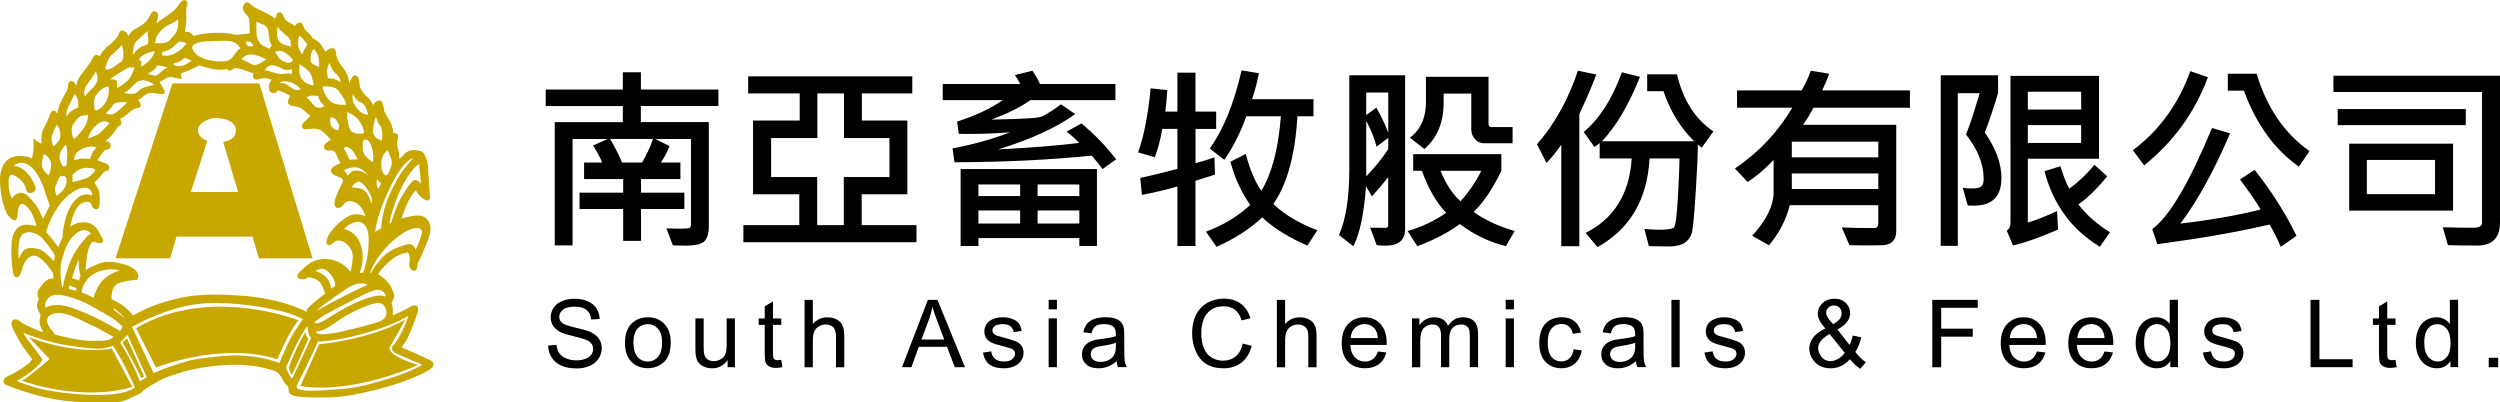 <?xml version="1.0" encoding="UTF-8"?>
<svg id="_圖層_2" data-name="圖層 2" xmlns="http://www.w3.org/2000/svg" viewBox="0 0 430.29 69.27">
  <defs>
    <style>
      .cls-1, .cls-2 {
        fill: #c7a700;
      }

      .cls-2 {
        fill-rule: evenodd;
      }
    </style>
  </defs>
  <g id="_內容" data-name="內容">
    <g>
      <g>
        <path d="M94.33,59.48l1.45-.13c.07.58.23,1.06.48,1.43.25.37.64.67,1.17.9.53.23,1.12.34,1.78.34.58,0,1.1-.09,1.55-.26.45-.17.78-.41,1-.71.22-.3.33-.63.33-.99s-.11-.68-.32-.95c-.21-.27-.56-.5-1.04-.68-.31-.12-1-.31-2.06-.57-1.07-.26-1.81-.5-2.24-.72-.55-.29-.97-.65-1.24-1.08s-.41-.91-.41-1.44c0-.58.17-1.13.5-1.64s.82-.89,1.46-1.16,1.35-.4,2.13-.4c.86,0,1.62.14,2.27.42.66.28,1.16.68,1.51,1.22.35.54.54,1.15.57,1.83l-1.47.11c-.08-.73-.35-1.29-.8-1.66-.46-.37-1.13-.56-2.02-.56s-1.6.17-2.03.51c-.42.34-.64.75-.64,1.23,0,.42.15.76.45,1.03.29.27,1.07.54,2.31.83,1.25.28,2.1.53,2.57.74.67.31,1.17.71,1.5,1.18.32.48.48,1.03.48,1.65s-.18,1.2-.53,1.74c-.35.55-.86.97-1.52,1.27-.66.3-1.41.45-2.23.45-1.05,0-1.93-.15-2.64-.46s-1.26-.77-1.67-1.38-.62-1.31-.64-2.08Z"/>
        <path d="M107.57,59c0-1.55.43-2.71,1.3-3.46.72-.62,1.6-.93,2.64-.93,1.15,0,2.1.38,2.83,1.13.73.76,1.1,1.8,1.1,3.13,0,1.08-.16,1.93-.49,2.55-.32.62-.8,1.1-1.42,1.44-.62.34-1.29.51-2.03.51-1.18,0-2.13-.38-2.85-1.13-.72-.75-1.09-1.84-1.09-3.26ZM109.03,59c0,1.08.24,1.88.7,2.42s1.06.8,1.77.8,1.29-.27,1.76-.81c.47-.54.7-1.36.7-2.46,0-1.04-.24-1.83-.71-2.36-.47-.53-1.06-.8-1.76-.8s-1.3.27-1.77.8c-.47.53-.7,1.34-.7,2.41Z"/>
        <path d="M125.23,63.2v-1.23c-.65.95-1.54,1.42-2.66,1.42-.5,0-.96-.09-1.39-.28s-.75-.43-.96-.72-.35-.64-.44-1.06c-.06-.28-.09-.72-.09-1.33v-5.2h1.42v4.66c0,.74.03,1.24.09,1.5.09.37.28.67.57.88.29.21.65.32,1.08.32s.83-.11,1.2-.33.64-.52.79-.89c.16-.38.23-.92.23-1.64v-4.5h1.42v8.4h-1.27Z"/>
        <path d="M134.46,61.93l.21,1.26c-.4.08-.76.13-1.08.13-.52,0-.92-.08-1.2-.25-.29-.16-.49-.38-.6-.64-.12-.27-.17-.83-.17-1.68v-4.83h-1.04v-1.11h1.04v-2.08l1.42-.85v2.93h1.43v1.11h-1.43v4.91c0,.41.03.67.08.78.05.12.13.21.25.28s.28.1.49.1c.16,0,.37-.02.62-.06Z"/>
        <path d="M138.48,63.2v-11.59h1.42v4.16c.67-.77,1.5-1.15,2.51-1.15.62,0,1.16.12,1.62.37.46.25.79.58.98,1.02.2.43.3,1.06.3,1.88v5.32h-1.42v-5.32c0-.71-.15-1.23-.46-1.55-.31-.32-.75-.49-1.31-.49-.42,0-.82.11-1.19.33s-.64.52-.79.89-.24.89-.24,1.55v4.59h-1.42Z"/>
        <path d="M155.25,63.2l4.45-11.59h1.65l4.74,11.59h-1.75l-1.35-3.51h-4.85l-1.27,3.51h-1.63ZM158.59,58.44h3.93l-1.21-3.21c-.37-.98-.64-1.78-.82-2.4-.15.74-.36,1.48-.62,2.21l-1.27,3.4Z"/>
        <path d="M169.19,60.69l1.41-.22c.08.56.3,1,.66,1.3.36.3.87.45,1.51.45s1.14-.13,1.46-.4c.32-.27.47-.58.47-.94,0-.32-.14-.58-.42-.76-.2-.13-.68-.29-1.46-.48-1.04-.26-1.77-.49-2.17-.68s-.71-.46-.92-.8c-.21-.34-.31-.71-.31-1.13,0-.37.09-.72.26-1.04s.4-.58.7-.79c.22-.16.52-.3.91-.42.38-.11.79-.17,1.23-.17.66,0,1.24.09,1.74.29.5.19.87.45,1.1.77s.4.76.49,1.3l-1.39.19c-.06-.43-.25-.77-.55-1.01-.3-.24-.73-.36-1.29-.36-.65,0-1.12.11-1.4.32-.28.22-.42.47-.42.76,0,.18.06.35.17.5.12.15.3.28.55.38.14.05.56.17,1.26.36,1.01.27,1.71.49,2.11.66.4.17.71.42.94.75s.34.73.34,1.22-.14.92-.42,1.34c-.28.42-.68.74-1.2.97-.52.23-1.11.34-1.77.34-1.09,0-1.92-.23-2.5-.68-.57-.45-.94-1.12-1.09-2.02Z"/>
        <path d="M180.49,53.24v-1.64h1.42v1.64h-1.42ZM180.49,63.2v-8.4h1.42v8.4h-1.42Z"/>
        <path d="M192.18,62.16c-.53.45-1.03.76-1.52.95-.49.18-1.01.28-1.57.28-.92,0-1.63-.22-2.13-.68-.5-.45-.74-1.03-.74-1.73,0-.41.09-.79.28-1.13.19-.34.43-.61.74-.82.3-.21.64-.36,1.02-.47.28-.07.7-.15,1.26-.21,1.15-.14,2-.3,2.54-.49,0-.2,0-.32,0-.37,0-.58-.13-.99-.4-1.23-.36-.32-.9-.48-1.62-.48-.67,0-1.16.12-1.48.35-.32.23-.55.65-.71,1.25l-1.39-.19c.13-.6.33-1.08.62-1.44s.71-.65,1.26-.85c.55-.2,1.18-.3,1.91-.3s1.3.08,1.75.25c.45.17.78.38.99.64s.36.58.44.97c.05.24.07.68.07,1.31v1.9c0,1.32.03,2.16.09,2.51s.18.69.36,1.01h-1.49c-.15-.29-.24-.64-.28-1.04ZM192.06,58.99c-.52.21-1.29.39-2.32.54-.58.08-1,.18-1.24.29s-.43.26-.56.46c-.13.2-.2.43-.2.68,0,.38.14.7.43.95s.71.38,1.26.38,1.04-.12,1.46-.36c.43-.24.74-.57.94-.98.15-.32.23-.8.23-1.42v-.52Z"/>
        <path d="M213.9,59.13l1.53.39c-.32,1.26-.9,2.22-1.74,2.88-.84.66-1.86.99-3.06.99s-2.26-.25-3.05-.76c-.78-.51-1.38-1.25-1.79-2.21-.41-.96-.61-2-.61-3.11,0-1.21.23-2.26.69-3.16.46-.9,1.12-1.58,1.97-2.05.85-.47,1.79-.7,2.81-.7,1.16,0,2.13.29,2.92.89.79.59,1.34,1.42,1.65,2.49l-1.51.36c-.27-.84-.66-1.46-1.17-1.84-.51-.38-1.15-.58-1.93-.58-.89,0-1.63.21-2.23.64s-1.02,1-1.26,1.72c-.24.72-.36,1.46-.36,2.23,0,.99.14,1.85.43,2.58.29.74.73,1.28,1.34,1.65.61.36,1.26.54,1.97.54.86,0,1.59-.25,2.18-.74.6-.5,1-1.23,1.21-2.21Z"/>
        <path d="M219.77,63.2v-11.59h1.42v4.16c.67-.77,1.5-1.15,2.51-1.15.62,0,1.16.12,1.62.37.46.25.79.58.98,1.02.2.43.3,1.06.3,1.88v5.32h-1.42v-5.32c0-.71-.15-1.23-.46-1.55-.31-.32-.75-.49-1.31-.49-.42,0-.82.11-1.19.33s-.64.52-.79.89-.24.89-.24,1.55v4.59h-1.42Z"/>
        <path d="M237.15,60.49l1.47.18c-.23.86-.66,1.53-1.29,2-.63.47-1.43.71-2.4.71-1.23,0-2.2-.38-2.92-1.13-.72-.76-1.08-1.82-1.08-3.18s.36-2.51,1.09-3.29c.73-.78,1.67-1.17,2.83-1.17s2.04.38,2.75,1.15c.71.76,1.07,1.84,1.07,3.23,0,.08,0,.21,0,.38h-6.26c.05.92.31,1.63.78,2.12.47.49,1.05.74,1.75.74.52,0,.97-.14,1.34-.41.37-.27.66-.71.88-1.31ZM232.47,58.19h4.69c-.06-.71-.24-1.24-.54-1.59-.45-.55-1.04-.82-1.76-.82-.65,0-1.2.22-1.65.66-.45.44-.69,1.02-.74,1.76Z"/>
        <path d="M243.03,63.2v-8.4h1.27v1.18c.26-.41.61-.74,1.05-.99.44-.25.94-.38,1.5-.38.62,0,1.13.13,1.53.39.4.26.68.62.84,1.08.66-.98,1.53-1.47,2.59-1.47.83,0,1.47.23,1.92.69.45.46.67,1.17.67,2.13v5.76h-1.42v-5.29c0-.57-.05-.98-.14-1.23-.09-.25-.26-.45-.5-.6-.24-.15-.53-.23-.85-.23-.59,0-1.08.2-1.47.59-.39.39-.58,1.02-.58,1.89v4.88h-1.42v-5.46c0-.63-.12-1.11-.35-1.42-.23-.32-.61-.47-1.14-.47-.4,0-.77.11-1.11.32s-.59.52-.74.92c-.15.41-.23.99-.23,1.76v4.36h-1.42Z"/>
        <path d="M259.15,53.24v-1.64h1.42v1.64h-1.42ZM259.15,63.2v-8.4h1.42v8.4h-1.42Z"/>
        <path d="M270.84,60.12l1.4.18c-.15.96-.54,1.72-1.17,2.26-.63.55-1.4.82-2.32.82-1.15,0-2.07-.38-2.77-1.13-.7-.75-1.05-1.83-1.05-3.23,0-.91.15-1.7.45-2.38.3-.68.76-1.19,1.37-1.53.61-.34,1.28-.51,2-.51.91,0,1.66.23,2.24.69.58.46.95,1.12,1.11,1.96l-1.38.21c-.13-.56-.36-.99-.7-1.27-.33-.29-.74-.43-1.21-.43-.72,0-1.3.26-1.75.77s-.67,1.33-.67,2.44.22,1.95.65,2.46c.43.51,1,.77,1.69.77.56,0,1.03-.17,1.4-.51s.61-.87.71-1.58Z"/>
        <path d="M281.56,62.16c-.53.45-1.03.76-1.52.95-.49.18-1.01.28-1.57.28-.92,0-1.63-.22-2.13-.68-.5-.45-.74-1.03-.74-1.73,0-.41.09-.79.28-1.13.19-.34.43-.61.74-.82.3-.21.64-.36,1.02-.47.28-.07.7-.15,1.26-.21,1.15-.14,2-.3,2.54-.49,0-.2,0-.32,0-.37,0-.58-.13-.99-.4-1.23-.36-.32-.9-.48-1.62-.48-.67,0-1.16.12-1.48.35-.32.23-.55.65-.71,1.25l-1.39-.19c.13-.6.33-1.08.62-1.44s.71-.65,1.26-.85c.55-.2,1.18-.3,1.91-.3s1.3.08,1.75.25c.45.17.78.38.99.64s.36.58.44.97c.05.24.07.68.07,1.31v1.9c0,1.32.03,2.16.09,2.51s.18.69.36,1.01h-1.49c-.15-.29-.24-.64-.28-1.04ZM281.44,58.99c-.52.21-1.29.39-2.32.54-.58.08-1,.18-1.24.29s-.43.26-.56.46c-.13.2-.2.43-.2.68,0,.38.14.7.43.95s.71.38,1.26.38,1.04-.12,1.46-.36c.43-.24.74-.57.94-.98.15-.32.23-.8.23-1.42v-.52Z"/>
        <path d="M287.68,63.2v-11.59h1.42v11.59h-1.42Z"/>
        <path d="M293.36,60.69l1.41-.22c.08.56.3,1,.66,1.3.36.3.87.45,1.51.45s1.14-.13,1.46-.4c.32-.27.47-.58.47-.94,0-.32-.14-.58-.42-.76-.2-.13-.68-.29-1.46-.48-1.04-.26-1.77-.49-2.17-.68s-.71-.46-.92-.8c-.21-.34-.31-.71-.31-1.13,0-.37.09-.72.26-1.04s.4-.58.7-.79c.22-.16.52-.3.91-.42.38-.11.79-.17,1.23-.17.66,0,1.24.09,1.74.29.5.19.87.45,1.1.77s.4.76.49,1.3l-1.39.19c-.06-.43-.25-.77-.55-1.01-.3-.24-.73-.36-1.29-.36-.65,0-1.12.11-1.4.32-.28.22-.42.47-.42.76,0,.18.06.35.17.5.12.15.3.28.55.38.14.05.56.17,1.26.36,1.01.27,1.71.49,2.11.66.4.17.71.42.94.75s.34.73.34,1.22-.14.92-.42,1.34c-.28.42-.68.74-1.2.97-.52.23-1.11.34-1.77.34-1.09,0-1.92-.23-2.5-.68-.57-.45-.94-1.12-1.09-2.02Z"/>
        <path d="M318.4,61.83c-.47.52-.98.91-1.53,1.17-.55.26-1.15.39-1.79.39-1.19,0-2.13-.4-2.82-1.2-.56-.65-.85-1.38-.85-2.19,0-.72.23-1.36.69-1.94s1.15-1.08,2.07-1.52c-.52-.6-.87-1.09-1.04-1.46-.17-.37-.26-.74-.26-1.08,0-.7.27-1.3.82-1.82.55-.51,1.23-.77,2.06-.77s1.44.24,1.94.73.75,1.07.75,1.75c0,1.1-.73,2.04-2.19,2.82l2.08,2.65c.24-.46.42-1,.55-1.61l1.48.32c-.25,1.01-.6,1.85-1.03,2.5.53.71,1.14,1.3,1.81,1.78l-.96,1.13c-.58-.37-1.17-.91-1.78-1.64ZM317.5,60.71l-2.61-3.23c-.77.46-1.29.88-1.56,1.28s-.4.78-.4,1.17c0,.47.19.96.56,1.46s.9.76,1.59.76c.43,0,.87-.13,1.33-.4.46-.27.82-.61,1.09-1.03ZM315.5,55.79c.62-.36,1.02-.68,1.2-.96s.27-.58.27-.91c0-.4-.13-.72-.38-.97s-.56-.38-.94-.38-.71.12-.96.37-.38.55-.38.91c0,.18.05.37.14.57.09.2.23.41.42.63l.63.74Z"/>
        <path d="M332.58,63.2v-11.59h7.82v1.37h-6.29v3.59h5.44v1.37h-5.44v5.27h-1.53Z"/>
        <path d="M350.58,60.49l1.47.18c-.23.86-.66,1.53-1.29,2-.63.47-1.43.71-2.4.71-1.23,0-2.2-.38-2.92-1.13-.72-.76-1.08-1.82-1.08-3.18s.36-2.51,1.09-3.29c.73-.78,1.67-1.17,2.83-1.17s2.04.38,2.75,1.15c.71.76,1.07,1.84,1.07,3.23,0,.08,0,.21,0,.38h-6.26c.05.92.31,1.63.78,2.12.47.49,1.05.74,1.75.74.52,0,.97-.14,1.34-.41.37-.27.66-.71.88-1.31ZM345.91,58.19h4.69c-.06-.71-.24-1.24-.54-1.59-.45-.55-1.04-.82-1.76-.82-.65,0-1.2.22-1.65.66-.45.44-.69,1.02-.74,1.76Z"/>
        <path d="M362.21,60.49l1.47.18c-.23.86-.66,1.53-1.29,2-.63.47-1.43.71-2.4.71-1.23,0-2.2-.38-2.92-1.13-.72-.76-1.08-1.82-1.08-3.18s.36-2.51,1.09-3.29c.73-.78,1.67-1.17,2.83-1.17s2.04.38,2.75,1.15c.71.76,1.07,1.84,1.07,3.23,0,.08,0,.21,0,.38h-6.26c.05.92.31,1.63.78,2.12.47.49,1.05.74,1.75.74.52,0,.97-.14,1.34-.41.37-.27.66-.71.88-1.31ZM357.54,58.19h4.69c-.06-.71-.24-1.24-.54-1.59-.45-.55-1.04-.82-1.76-.82-.65,0-1.2.22-1.65.66-.45.44-.69,1.02-.74,1.76Z"/>
        <path d="M373.54,63.2v-1.06c-.53.83-1.32,1.25-2.35,1.25-.67,0-1.29-.18-1.85-.55-.56-.37-1-.88-1.3-1.55-.31-.66-.46-1.42-.46-2.28s.14-1.6.42-2.28.7-1.21,1.26-1.57c.56-.36,1.18-.55,1.87-.55.51,0,.96.11,1.35.32.39.21.72.49.96.83v-4.16h1.42v11.59h-1.32ZM369.04,59.01c0,1.08.23,1.88.68,2.41.45.53.99.8,1.61.8s1.15-.25,1.58-.76.65-1.29.65-2.33c0-1.15-.22-1.99-.66-2.53-.44-.54-.99-.81-1.64-.81s-1.16.26-1.59.77c-.42.52-.64,1.33-.64,2.44Z"/>
        <path d="M379.15,60.69l1.41-.22c.08.56.3,1,.66,1.3.36.3.87.45,1.51.45s1.14-.13,1.46-.4c.32-.27.47-.58.47-.94,0-.32-.14-.58-.42-.76-.2-.13-.68-.29-1.46-.48-1.04-.26-1.77-.49-2.17-.68s-.71-.46-.92-.8c-.21-.34-.31-.71-.31-1.13,0-.37.09-.72.26-1.04s.4-.58.7-.79c.22-.16.52-.3.91-.42.38-.11.79-.17,1.23-.17.66,0,1.24.09,1.74.29.5.19.87.45,1.1.77s.4.76.49,1.3l-1.39.19c-.06-.43-.25-.77-.55-1.01-.3-.24-.73-.36-1.29-.36-.65,0-1.12.11-1.4.32-.28.22-.42.47-.42.76,0,.18.06.35.17.5.12.15.3.28.55.38.14.05.56.17,1.26.36,1.01.27,1.71.49,2.11.66.4.17.71.42.94.75s.34.73.34,1.22-.14.92-.42,1.34c-.28.42-.68.74-1.2.97-.52.23-1.11.34-1.77.34-1.09,0-1.92-.23-2.5-.68-.57-.45-.94-1.12-1.09-2.02Z"/>
        <path d="M397.68,63.2v-11.59h1.53v10.22h5.71v1.37h-7.24Z"/>
        <path d="M412.3,61.93l.21,1.26c-.4.08-.76.13-1.08.13-.52,0-.92-.08-1.2-.25-.29-.16-.49-.38-.6-.64-.12-.27-.17-.83-.17-1.68v-4.83h-1.04v-1.11h1.04v-2.08l1.42-.85v2.93h1.43v1.11h-1.43v4.91c0,.41.03.67.08.78.05.12.13.21.25.28s.28.1.49.1c.16,0,.37-.02.62-.06Z"/>
        <path d="M421.76,63.2v-1.06c-.53.83-1.32,1.25-2.35,1.25-.67,0-1.29-.18-1.85-.55-.56-.37-1-.88-1.3-1.55-.31-.66-.46-1.42-.46-2.28s.14-1.6.42-2.28.7-1.21,1.26-1.57c.56-.36,1.18-.55,1.87-.55.51,0,.96.11,1.35.32.39.21.72.49.96.83v-4.16h1.42v11.59h-1.32ZM417.26,59.01c0,1.08.23,1.88.68,2.41.45.53.99.8,1.61.8s1.15-.25,1.58-.76.65-1.29.65-2.33c0-1.15-.22-1.99-.66-2.53-.44-.54-.99-.81-1.64-.81s-1.16.26-1.59.77c-.42.52-.64,1.33-.64,2.44Z"/>
        <path d="M428.35,63.2v-1.62h1.62v1.62h-1.62Z"/>
      </g>
      <g>
        <path d="M123.64,18.24h-13.34v2.77h11.7v18.12c0,.98-.23,1.75-.68,2.31-.46.56-1.57.84-3.34.84-.56,0-1.28-.02-2.17-.05l-1.12-2.94c.79.04,1.49.07,2.1.07,1.1,0,1.73-.04,1.9-.13.16-.09.24-.27.24-.55v-14.76h-6.16l2.45,1.22c-.28.85-.77,1.79-1.47,2.84h3.36v2.84h-6.78v2.34h7.46v2.81h-7.46v5.49h-3.07v-5.49h-7.51v-2.81h7.51v-2.34h-6.73v-2.84h3.11c-.31-.81-.83-1.79-1.57-2.94l2.52-1.12h-6.04v18.32h-3.07v-21.22h11.72v-2.77h-13.27v-2.84h13.27v-2.97h3.11v2.97h13.34v2.84ZM112.39,23.91h-7.38c.73,1.22,1.42,2.58,2.05,4.06h3.46c.89-1.56,1.51-2.91,1.87-4.06Z"/>
        <path d="M157.74,41.69h-29.79v-2.94h9.62v-5.31h-7.96v-12.69h8.03v-4.67h-8.87v-2.94h28.25v2.94h-8.68v4.67h7.83v12.69h-7.86v5.31h9.43v2.94ZM153.08,23.76h-7.81v-7.68h-4.59v7.68h-7.96v6.71h7.93v8.28h4.58v-8.28h7.86v-6.71Z"/>
        <path d="M192.1,27.43l-2.35,1.67c-.45-.65-1.06-1.42-1.85-2.32-7.1.73-14.98,1.12-23.62,1.15l-.33-2.39c3.66-.7,6.96-1.62,9.88-2.77-3.03.24-5.96.33-8.8.27l-.3-2.12c3.13-.99,5.75-2.22,7.86-3.69h-10.33v-2.77h13.34c-.29-.58-.6-1.09-.92-1.54l3.01-.75c.66.97,1.09,1.73,1.3,2.29h12.99v2.77h-14.62c-1.66,1.18-3.9,2.3-6.71,3.36l4.36-.12c.72-.03,1.58-.08,2.57-.14s1.67-.2,2.04-.41c.37-.21.84-.5,1.4-.85.56-.36,1.09-.73,1.59-1.12l2.45,1.69c-3.27,2.34-7.69,4.36-13.26,6.08,5.8-.31,10.45-.68,13.94-1.12-.67-.7-1.39-1.35-2.15-1.95l2.54-1.4c2.33,1.93,4.32,3.99,5.98,6.19ZM188.79,42.34h-3.02v-1.37h-17.36v1.37h-3.07v-13.24h23.46v13.24ZM175.58,33.75v-2h-7.18v2h7.18ZM175.58,38.47v-2.25h-7.18v2.25h7.18ZM185.77,33.75v-2h-7.18v2h7.18ZM185.77,38.47v-2.25h-7.18v2.25h7.18Z"/>
        <path d="M209.33,22.19h-3.56v5.89c.95-.23,2.03-.57,3.25-1l.1,2.97-3.36,1.07v11.22h-3.11v-10.24c-2.12.6-4.15,1.08-6.11,1.44l-.28-2.91c2.13-.46,4.26-.98,6.39-1.57v-6.88h-2.6c-.32,1.84-.75,3.47-1.29,4.89l-2.87-.85c1-2.77,1.72-6.44,2.15-11.02l2.87.32c-.09,1.51-.21,2.74-.35,3.69h2.09v-6.7h3.11v6.7h3.56v2.97ZM226.74,39.64l-1.72,2.62c-3.14-1.34-5.73-2.95-7.78-4.84-2.19,2.04-4.81,3.72-7.86,5.06l-1.82-2.6c2.96-1.1,5.5-2.64,7.63-4.61-1.51-2.1-2.65-4.58-3.42-7.43l2.64-1.34c.75,2.77,1.64,4.88,2.69,6.33,1.81-2.96,2.93-7.24,3.36-12.82h-5.94c-1.07,2.94-2.34,5.44-3.81,7.5l-2.49-1.95c2.33-3.23,4.15-7.71,5.48-13.44l2.97.48c-.2,1.2-.59,2.69-1.17,4.47h10.57v2.94h-2.77c-.37,6.63-1.75,11.67-4.14,15.11,1.95,1.84,4.48,3.34,7.6,4.52Z"/>
        <path d="M241.85,39.39c0,1.93-1.12,2.89-3.36,2.89-.49,0-1-.03-1.54-.08l-1.12-3.01c.41.02,1.29.03,2.62.03.32,0,.48-.16.48-.47v-8.25c-1.05,1.31-1.98,2.41-2.8,3.29l-1.02-1.72c-.35,4.79-1.07,8.22-2.19,10.3l-2.47-1.92c1.19-2.64,1.79-6.41,1.79-11.32V12.96h9.6v26.43ZM238.94,22.88v-6.95h-3.79v3.87l1.74-1.27c.9,1.59,1.59,3.04,2.05,4.34ZM238.94,25.68v-1.95l-2.02,1.52c-.3-1.3-.89-2.79-1.77-4.46v9.58c1.41-1.48,2.68-3.04,3.79-4.69ZM260.7,39.77l-1.52,2.6c-2.84-.71-5.48-1.98-7.93-3.81-1.97,1.47-4.41,2.74-7.31,3.81l-1.67-2.6c2.46-.72,4.67-1.77,6.63-3.14-1.68-1.78-3.07-4.19-4.17-7.23h-1.5v-2.87h15.18v2.87c-1.45,3.03-3.04,5.39-4.77,7.08,1.95,1.39,4.31,2.49,7.08,3.29ZM260.35,24.66h-4.86c-.67,0-1.21-.24-1.63-.72-.42-.48-.63-1.03-.63-1.65v-6.18h-4.76v1.54c0,3.42-1.1,6.08-3.31,8l-2.5-1.95c1.85-1.38,2.77-3.43,2.77-6.14v-4.34h10.77v8.1c0,.37.18.55.55.55h3.59v2.8ZM254.94,29.4h-7c.93,2.28,2.08,4.03,3.44,5.24,1.54-1.71,2.72-3.46,3.56-5.24Z"/>
        <path d="M274.74,12.83c-.37,1.05-.94,2.45-1.72,4.21l-1.19,2.6v22.74h-3.11v-17.48c-.91,1.32-1.76,2.37-2.54,3.14l-1.64-3.21c3.02-3.44,5.37-7.66,7.05-12.66l3.14.65ZM294.89,22.64l-1.99,2.77-.68-.52c.02,1.26-.09,3.94-.35,8.04s-.49,6.5-.69,7.2-.62,1.26-1.24,1.67c-.62.41-1.53.62-2.73.62-.69,0-1.83-.02-3.41-.05l-.78-2.96c1.12.09,1.99.13,2.59.13,1.4,0,2.24-.13,2.51-.4.27-.27.5-2.03.68-5.29.18-3.26.27-5.45.27-6.58h-5.16c-.36,7.03-3.34,12.12-8.95,15.26l-2.05-2.44c4.92-2.48,7.56-6.76,7.93-12.82h-5.51v-2.66c-.21.21-.52.44-.92.68l-1.82-2.57c2.75-2.33,4.94-5.75,6.56-10.28l3.12.78c-1.94,4.85-4.12,8.55-6.56,11.1h15.89c-2.37-2.32-4.13-5.19-5.29-8.62h-2.8v-2.91h5.12c1.06,4.45,3.14,7.72,6.26,9.82Z"/>
        <path d="M328.73,18.54h-16.61c-.45.9-1.04,1.88-1.79,2.94h16.04v18.33c0,.76-.2,1.34-.61,1.75s-1.02.63-1.84.65c-.82.02-1.64.03-2.44.03-1.28,0-2.33-.02-3.16-.05l-1.32-3.04c1.45.07,3.3.1,5.56.1.48,0,.72-.26.72-.79v-3.14h-15.24c-.58,2.42-1.76,4.71-3.56,6.9l-2.9-1.64c2.46-2.69,3.69-5.21,3.69-7.56v-5.49c-1.51,1.58-3,2.84-4.47,3.79l-2.19-2.32c4.08-2.76,7.38-6.25,9.88-10.47h-9.52v-2.97h11.12c.72-1.28,1.25-2.41,1.57-3.39l3.16.52c-.29.87-.69,1.83-1.2,2.87h15.11v2.97ZM323.29,27.08v-2.7h-14.89v2.7h14.89ZM323.29,32.53v-2.67h-14.89v2.67h14.89Z"/>
        <path d="M341.62,22.81c1.9,2.75,2.86,5.35,2.86,7.8,0,3.19-1.57,4.79-4.71,4.79-.33,0-.7-.01-1.09-.03l-.85-3.05c.43.08.94.12,1.52.12.8,0,1.35-.11,1.64-.33.29-.22.43-.67.43-1.33,0-2.52-1.01-5.06-3.04-7.63.65-1.59,1.43-3.96,2.35-7.11h-3.76v26.28h-2.94V12.96h9.87v3.05c-.74,2.49-1.5,4.76-2.29,6.8ZM361.26,27.32h-12.24v10.99c1.57-.48,3.24-1.14,5.03-1.99l.17,3.19c-3.08,1.34-5.66,2.25-7.73,2.75l-1.1-2.55c.43-.28.65-.72.65-1.33V13.06h15.23v14.26ZM358.2,18.85v-3.06h-9.18v3.06h9.18ZM358.2,24.6v-3.06h-9.18v3.06h9.18ZM363.16,39.97l-1.74,2.5c-4.85-2.94-8.03-7.27-9.53-13.01l2.75-.85c.41,1.46.92,2.75,1.52,3.87,1.48-1.07,2.93-2.44,4.34-4.11l2.19,1.99c-1.69,2.05-3.34,3.66-4.96,4.83,1.44,1.86,3.25,3.45,5.43,4.78Z"/>
        <path d="M380.02,13.28c-2.23,6.02-5.88,11.08-10.97,15.18l-1.95-2.6c4.57-3.44,7.87-7.97,9.88-13.61l3.04,1.04ZM395.27,40.59l-2.72,1.89c-.63-1.49-1.27-2.77-1.92-3.84-5.26,1.24-11.7,2.37-19.32,3.39l-.88-2.6c2.93-2.12,6.36-7.91,10.29-17.4l3.11.92c-2.77,6.49-5.62,11.66-8.55,15.53,5.13-.59,9.74-1.4,13.82-2.42-.69-1.19-1.88-2.92-3.56-5.18l2.52-1.64c2.84,3.56,5.24,7.35,7.21,11.35ZM397.5,26l-1.82,2.69c-4.23-2.99-7.38-7.36-9.47-13.09h-2.77v-2.91h4.96c1.75,5.83,4.78,10.27,9.1,13.31Z"/>
        <path d="M430.29,38.27c0,2.66-1.3,3.99-3.91,3.99-2.3,0-3.99-.02-5.06-.07l-.88-3.07c2.54.06,4.3.08,5.29.08s1.47-.29,1.47-.87V15.83h-25.58v-2.8h28.67v25.24ZM424.4,21.54h-22.05v-2.77h22.05v2.77ZM422.21,36.25h-17.88v-11.52h17.88v11.52ZM419.11,33.41v-5.88h-11.74v5.88h11.74Z"/>
      </g>
      <g>
        <g>
          <path class="cls-2" d="M20.24,44.2l9.62-29.56h14.58l8.99,29.56h-8.68l-1.09-3.73h-13.49l-1.09,3.73h-8.84ZM32.5,33.32h8.84l-2.57-8.68s2.2-.36,2.1-2.28c-.09-1.93-2.54-2.25-3.53-2.32-1-.07-3.49.73-3.52,2.28-.03,1.55,1.55,2.06,1.55,2.06l-2.87,8.94h0ZM41.73,8.53s-.35-.12-.99.78c-.62.91-1.02,1.61-2.95,1.52-1.92-.08-3.97-.58-4.79-2.02-.83-1.44,1.18-1.93,2.71-1.98,1.54-.04,3.82-.29,4.8.25.98.53,1.22,1.44,1.22,1.44h0ZM43.97,8.2s-.39-1.36-1.02-1.32c-.63.04-1.3,0-.91.61.4.62.36.79,1.02.74.67-.04.9-.04.9-.04h0ZM41.18,10.3s.27.08,1.3.62c1.02.54,1.37.66,1.96.41.59-.25,1.84-1.11,1.84-1.11,0,0-1.34-.99-2.91-1.11-1.57-.12-2.2,1.19-2.2,1.19h0ZM43.85,3.26c.35.33,1.65.62,2.16,1.11.51.49.47,1.48.59,2.18.12.7.47,1.36.47,1.36l-.71.86s.04-.12-1.02-.58c-1.06-.45-1.42-1.69-1.45-2.3-.04-.62-.04-2.64-.04-2.64h0ZM47.86,4.09s.08.5.95,1.23c.87.74,1.57,1.19,1.57,2.18s-.2.79-1.22.54c-1.02-.25-1.81-.9-1.77-2.35.04-1.44.43-1.52.47-1.6h0ZM47,8.86c.35.58.67,1.44,1.73,1.98,1.06.54,1.82.08,1.93-.37.12-.46-.75-1.23-1.77-1.81-1.03-.58-1.89.21-1.89.21h0ZM52.23,10.01s-1.1-.99-1.18-2.3c-.08-1.32.28-1.94.63-1.81.36.12,1.54,1.69,1.54,1.69,0,0-.51.99-.71,1.28-.2.29-.2.7-.28,1.15h0ZM45.11,12.4s.59-1.77,2.12-1.4c1.53.37,1.61.9,2.24.78.63-.12,1.07-.21,1.07-.21,0,0-.08.74,0,1.11.07.37.15.54.15.54,0,0-.59-.33-1.22-.33s-.94.33-2.24-.08c-1.3-.41-1.42-.49-2.12-.41h0ZM47.51,14.63s.7-.12,1.3,0c.59.13.98.7,1.89,1.07.9.37,1.49-.46,1.49-.46,0,0-.15-.08-.63-.49-.47-.41-1.38-1.03-2.56-1.03s-1.49.9-1.49.9h0ZM51.36,10.63c-.08.53-.43,2.35.55,3.37.98,1.03,2.4.95,2.4.95,0,0-.12-1.03-.51-2.14-.39-1.11-2.44-2.18-2.44-2.18h0ZM54.12,8.08c-.99.54-.91,1.65-.91,2.47s1.97,1.32,1.97,1.32c0,0,.08-.86-.04-1.86-.12-.99-1.02-1.94-1.02-1.94h0ZM52.35,16.81s.35.13.94.86c.59.74.87,1.07,1.54,1.15.67.08,1.46-.53,1.46-.53,0,0-.43-.37-.87-.91-.43-.53-.39-1.07-.39-1.07,0,0,.08-.08-1.1-.12-1.18-.04-1.57.62-1.57.62h0ZM56.23,13.72s-.35-1.32-.11-2.1c.23-.78.66-1.56.66-1.56,0,0,.36,1.69,1.18,2.39.83.7.94,1.48.9,1.73-.04.25-.04.41-.04.41,0,0-.71-.49-1.33-.74-.63-.08-1.26-.12-1.26-.12h0ZM55.22,14.67s2.32-.41,3.22.74c.9,1.15,1.25,1.85,1.33,2.18.08.33.08.66.08.66,0,0-1.3.21-2.44-.21-1.14-.41-2.01-1.81-2.2-3.38h0ZM56.63,19.98s.79-.29,1.45.49c.67.78.59,1.36.51,1.69-.08.33-.08.58-.08.58,0,0-1.02-.04-1.57-.7-.55-.66-.35-1.52-.31-2.06h0ZM59.58,18.99s1.45.33,2.32,1.48c.86,1.15.86,1.6.94,1.98.08.37.28.82-.78.82s-2.13-.04-2.44-2.14c-.31-2.1-.04-2.14-.04-2.14h0ZM60.71,15.5c-.5,1.05-.47,2.19.71,3.51,1.17,1.31,2.22.92,2.22.92,0,0-.04-.48-.13-.75-.08-.26-.37-1.49-1.3-1.8-.92-.31-1.5-1.88-1.5-1.88h0ZM65.85,24.58s-1.97-.53-1.92-1.97c.04-1.45.54-2.94.79-2.94s.46,1.4.84,1.71c.38.31.59,1.62.5,2.24-.08.61-.21.97-.21.97h0ZM64.26,28.26c.25-.31.25-1.1.25-1.49s-.29-2.63-1.26-2.94c-.97-.31-1.17.22-1.09,1.84.09,1.62,2.09,2.59,2.09,2.59h0ZM61.92,27.74s-.42-1.49-1.3-2.24c-.88-.75-1.34-.44-1.63-.17-.29.26.08.57.25.83.17.27.75,1.62.75,1.62,0,0,1.38-.18,1.92-.04h0ZM58.65,29.36s1.04-.83,2.39-.83,2.39,1.23,2.6,1.62c.21.4.29.92,0,.79-.3-.13-.5-.98-1.76-1.23-1.26-.25-1.34.15-1.77.61-.42.47-.37.31-.37.31,0,0-.5-1.23-1.09-1.27h0ZM66.94,25.45s-1.34.44-1.55,2.24c-.21,1.8.42,2.33.67,2.63.25.31.92.09,1.13-.61.21-.7.79-1.44.34-2.58-.5-1.1-.62-1.62-.58-1.67h0ZM59.99,32.47s.75.04,1.92.22c1.17.18,1.59,2.1,1.97,2.89.38.79.42-1.05.34-1.58-.09-.53-1.09-2.41-2.09-2.94-1-.52-2.13,1.4-2.13,1.4h0ZM64.77,30.28l1.13,1.27-.76,1.49s-1.04-1.01-.37-2.76h0ZM64.26,40.36s.04-2.37,1.76-6.27c1.71-3.9,2.85-5.57,3.98-6.53,1.13-.96,1.68-.53,1.68-.53,0,0-1.1,1.16-1.97,2.28-.87,1.12-2.66,4.37-3.27,6.66-.61,2.29-.54,3.46-.54,3.46l-1.64.92h0ZM66.69,39s.25-2.89,2.22-6.88c1.97-3.99,3.48-4.3,3.48-4.3l.46,4.91s-.99-2.15-1.75-1.23c-.77.92-1.93,2.5-2.77,4.78-.83,2.28-.75,2.23-.75,2.23l-.88.48h0ZM63.34,47.16l.63.13s.36-.82,1.71-2.45c1.36-1.63,3.11-2.12,4.4-2.5,1.29-.38,1.3,1.4,1.3,1.4,0,0,1-1.58,1.46-3.38.47-1.8-2.05-2.15-5.44.92-3.4,3.07-4.07,5.87-4.07,5.87h0ZM61.45,47.33s1.05-2.02.59-4.3c-.46-2.28-1.68-2.85-2.09-3.07-.42-.22-1.22-.48-1.22-.48,0,0,.84-1.14,2.39-1.53,1.54-.4,2.55.92,2.59,3.03.04,2.1-.29,3.81-.59,4.82-.3,1.01-.42,1.36-.42,1.36l-1.26.18h0ZM53.71,46.76s1.21-1.23,2.35-.61c1.13.61,1.75,1.89,1.84,2.41.08.53.13.74.13.74l-1.3.88s.09-1.32-.75-2.24c-.84-.92-2.26-1.18-2.26-1.18h0ZM53.42,54.7c.37-.57,1.6-1.14,2.47-1.67.88-.53,6.2-3.29,7.16-3.59.96-.31.38-1.01-1.09-.92-1.47.09-2.26.83-5.44,3.02-3.18,2.19-3.1,3.16-3.1,3.16h0ZM53.76,55.53c.75.7,1.21.31,1.83.04.63-.26,1.68-1.1,3.85-2.28,2.18-1.18,3.85-1.84,5.32-2.1,1.47-.27,1.84.39,1.84.39,0,0,.08-.48,0-.83-.09-.35-.71-1.45-2.18-1.05-1.47.39-2.89,1.27-6.7,3.2-3.81,1.93-3.97,2.63-3.97,2.63h0ZM54.12,56.81s1.27.12,3.51-1.55c2.24-1.68,5.89-3.23,7.05-3.36,1.17-.12,1.76.34,2.05,1.43.28,1.09-.4,1.85-1.24,2.23-.84.38-6.57,1.84-7.9,2.01-1.32.17-3.65.72-3.47-.75h0ZM54.54,58.53s2.92,0,7.41-1.22c4.49-1.22,6.65-2.27,7.7-2.9,1.04-.63,1-.59,1-.59,0,0-.24,1.43-1.24,3.4-1,1.97-1.64,2.52-1.64,2.52,0,0-.24.54.56.88.8.33,4.97,2.14,4.97,2.14,0,0-2.48,1.6-7.37,2.98-4.86,1.38-5.69,1.38-9.41,1.64-3.73.25-6.46.29-5.54-1.43.92-1.72,3.53-7.22,3.57-7.43h0ZM48.93,63.27s1.45-3.44,2.41-5.16c.96-1.72,1.68-2.81,1.84-2.06.16.76,0,1.05.32,1.59l.32.54-3.32,7.18s-.12.46-.72-.38c-.6-.84-.6-1.38-.85-1.72h0ZM22.39,56.16l3.93,8.41s2.32-1.05,4.18-1.58c1.86-.53,1.86-.84,7.69-1.42,5.84-.58,10.06,1.26,10.06,1.26,0,0,.8-1.95,1.71-3.84.9-1.9,2.57-4.11,2.57-4.11,0,0-.46-.42-2.57-1.16-2.11-.74-10.16-2.42-16.14-1.63-5.98.79-11.42,4.07-11.42,4.07h0ZM21.99,57.1l3.62,7.95-1.66.95s-.85-2.21-1.96-4.27c-1.1-2.05-1.66-2.79-1.66-2.79,0,0,1.36-1.32,1.66-1.84h0ZM3.74,56.89s3.92,1.68,7.8,2.26c3.87.58,5.53.79,6.79.42l1.26-.37s1.35,2.05,2.41,4.21c1.06,2.16,1.56,3.32,1.56,3.32,0,0-1.31,1.84-8.6,1.47-7.3-.37-10.11-1.63-10.91-1.9-.81-.26-1.71-.74-1.71-.74,0,0,2.36-1.26,3.52-2.37,1.16-1.11,1.16-1.32,1.16-1.32,0,0-2.11-2.84-2.77-3.69-.65-.84-.4-1.37-.5-1.32h0ZM19.93,57.89l-3.18-1.76-3.41-1.61s-2.56-1.41-4.37-.74c-2.03.75-.75,2.63-.55,2.84.2.21.9,1.21.9,1.21,0,0,4.33,1.16,6.39,1.11,2.06-.05,3.37.16,4.22-1.05h0ZM7.66,53.46s.46-.63,1.97-.68c1.35-.1,2.91.47,5.48,1.58,2.56,1.11,5.68,3,5.68,3l.65-1.21s-1.26-1.21-2.06-1.69c-.8-.47-3.97-2.32-4.68-2.63-.7-.32-4.78-2.1-6.24-1-1.46,1.11-.81,2.63-.81,2.63h0ZM7.56,50.57s.06-.9.96-1.37c.91-.47,1.26-.21,1.26-.21l.05.68s-.8-.47-2.27.9h0ZM11.84,48.78l1.71.68-.35.9-1.61-.42s-.04-.74.25-1.16h0ZM19.18,52.57c1,.26,3.12,2.63,3.12,2.63l-.41.16s-2.11-1.47-2.41-1.79c-.3-.32-.3-1-.3-1h0ZM13.75,50.57s0-2.32,2.31-3.69c2.32-1.37,5.08-.61,5.08-.37s-2.57.68-3.72,2.48c-1.15,1.79-1.05,2.69-1.05,2.69,0,0-2.02-1.05-2.62-1.1h0ZM14,43.51c-.96,1.05-1.96,4.58-1.96,4.58,0,0,.2.05.7.16.51.11.9.48.9.48l.51-1.16s-.2-.74-.3-1.53c-.1-.79.15-2.53.15-2.53h0ZM10.48,49.62l.65.05s-.25-.21.75-3.32c1.01-3.11,2.42-4.37,3.02-5.16.6-.79,1.15-.74,1.15-.74,0,0,0-.21-.4-.63-.4-.42-1.59-.95-2.92.32-1.32,1.26-1.62,2.16-2.32,4.32-.69,2.18.06,5.16.06,5.16h0ZM2.98,45.3s-.35-3.27.3-4.63c.65-1.37,2.87-1.26,4.23.21,1.35,1.48,2.21,3.06,2.21,3.06l-.3,1.63s-1.71-2.16-2.82-2.42c-1.1-.26-2.16-.42-2.76.74-.6,1.16-.55,1.37-.85,1.42h0ZM7.62,40.03s.9-3.69,3.47-6.16c2.56-2.48,4.42-2.06,4.83-1.11.4.95.25,1.26.25,1.26,0,0-1.46-.79-2.62.21-1.16,1-1.71,2.27-2.11,3.84-.41,1.58-.41,2.79-.41,2.79l-.95,2.16s-2.06-2.79-2.46-3h0ZM2.18,35.13s-.15-1.05.85-1.53c1.01-.47,1.51.16,2.67,1.53,1.15,1.37,1.61,3.27,1.61,3.27,0,0,.25-.47.65-1.26.4-.79.9-1.69.9-1.69,0,0-1-2.95-1.16-3.37-.15-.42-1.21-3.32-3.02-4.11-1.81-.79-2.87.79-2.87.79,0,0,.76-.05,1.66.42.91.47,1.66,1.53,1.97,2.16.3.63.76,1.32,0,1.58-.76.26-.71-.63-.86-.95-.15-.32-.7-1.37-2.01-2-1.31-.63-1.46.79-1.36,2.16.1,1.37.96,3,.96,3h0ZM7.36,26.08s1.86.84,1.71,2.42c-.15,1.58-.61,2.05-.61,2.05,0,0-1.86-1.05-1.51-2.79.35-1.74.5-1.53.4-1.68h0ZM9.63,33.97c.3.11,1.51-1,1.7-1.53.4-.32.75-2.37-.4-2.42-1.16-.05-1.01.63-1.56,1.74-.55,1.11.25,2.21.25,2.21h0ZM12.24,31.66s.85-.16,2.31-.58c1.45-.42,2.21-1.85,2.21-1.85,0,0-.25-.63-1.86-.63s-2.71,1.42-2.71,1.42l.05,1.63h0ZM11.44,24.5s.5.73.4,2.42c-.1,1.69-.1,1.85-.6,1.95-.5.1-.46.16-.46.16,0,0-.8-1-.8-1.95s.7-2.11,1.46-2.58h0ZM9.27,25.71s.2-.37.75-.95c.56-.58.66-1,.61-1.95-.05-.95-.85-1.79-.85-1.79,0,0-.6.79-1.06,2.16-.45,1.37.55,2.53.55,2.53h0ZM12.49,24.18s-.9-1.74-.1-2.95c.8-1.21,1.21-1.58,2.12-1.64.9-.05.9,0,.9,0,0,0,.15,1.58-1.06,3-1.2,1.42-1.35,1.58-1.86,1.58h0ZM14.81,24.13c.2.05,1.41-.32,2.16-.74.75-.42,2.41-2.42,2.41-2.42,0,0-.5-.05-.75-.16-.25-.11-.8-.63-2.16.47-1.36,1.11-1.66,2.84-1.66,2.84h0ZM12.49,28.08s-.35-1.79,1.41-2.63c1.76-.84,2.72-.32,2.72-.32l.6.26s-.75.32-1.1,1.11c-.35.79-.4,1.16-.4,1.16,0,0-2.11-.37-3.22.42h0ZM11.28,20.7s.41-.63.91-1.16c.5-.52,1.51-.84,1.51-.84,0,0,.05-.63,0-1.32-.05-.69-.91-1.63-.91-1.63,0,0-.15.26-1.1,2.11-.96,1.84-.41,2.84-.41,2.84h0ZM14.6,17.23s-.9-1.42.15-2.84c1.06-1.42,1.56-2.11,1.61-2.53.05-.42,1.1,1.26.5,2.48-.6,1.21-1.61,1.47-2.26,2.9h0ZM18.93,14.65c-1.56-.05-2.21,1.11-2.66,1.63-.46.53-.4,2.37-.11,2.84.3.47,1.71-.26,2.41-1.68.71-1.42.35-2.79.35-2.79h0ZM17.62,19.54c1.61.85,2.26.26,2.97-.31.7-.58,1.76-1.69,1.76-1.69,0,0-.3-.21-.8-.21s-1.86-.21-2.42.74c-.55.95-1.51,1.47-1.51,1.47h0ZM21.04,7.22s.6,1.21.45,2.53c-.15,1.32-.5.95-1.26,1.63-.75.68-2.17,1.21-2.31.53-.15-.68.65-2.31,1.16-2.68.5-.37,1.81-1.69,1.96-2h0ZM22.5,10.54s.14-2.74.51-3.26c.37-.53,2.52-2.42,2.56-2.42.05,0,.46,2.58.05,2.95-.4.37-.96.1-1.91,1.05-.95.95-.85,1.9-1.21,1.69h0ZM18.48,13.96s.6-.05,1.15,0c.55.05.1.9.25,1.32.15.42,1.26-.32,2.21-1.16.95-.85,1.41-2.74,1.41-2.74,0,0,.35,0-.65-.05-1.01-.05-.96.16-2.62,1.11-1.66.95-1.76,1.53-1.76,1.53h0ZM26.92,8.59s-.5-.21-2.01.47c-1.51.68-1.26,1.63-1.26,1.63h.41v1.05s.05.42,1.46-.79c1.4-1.21,1.4-2.37,1.4-2.37h0ZM26.22,7.7s.25-.32.3-.95c.05-.63,1.06-2.11,2.47-2.74,1.4-.63,1.86-1.21,1.86-1.21,0,0,.4,2.16-.56,3.26-.95,1.11-1.15,1.58-2.41,1.63-1.26.05-1.51-.11-1.66,0h0ZM19.58,16.12l.05.42s.15-.05.7-.21c.55-.16.05-.16,1.71.05,1.66.21,1.71-.42,2.36-.84.66-.42,2.32-.68,2.32-.68,0,0,.46-.47-1.01-1.05-1.45-.58-2.26-.11-3.41,1.16-1.16,1.26-2.72,1.16-2.72,1.16h0ZM24.61,12.8s1.71-.79,1.96-1.21c.25-.42.3-.63.3-.63,0,0,1.56.16,2.01.42.45.26.5.63.5.63,0,0-.5-.26-1.16.26-.65.53-1.05,1.26-2.01.95-.95-.32-1.61-.42-1.61-.42h0ZM27.72,8.7l-.14.95s1,.63,2.71-.26c1.71-.9,2.21-2.11,2.21-2.11,0,0-.2-.11-.7-.21-.51-.1-.85-.58-1.82.47-.96,1.05-2.26,1.16-2.26,1.16h0ZM31.45,9.59s.2.47-1,.89c-1.31.32-1.06.68-.51,1,.55.32,1.81.16,2.51-.37.7-.53.9-.53.9-.53,0,0,0-.1-.3-.37-.3-.26-1.61-.63-1.61-.63h0ZM33.23,6.5s-.19-.31-.6-.6c-.41-.29-1.33-.15-1.33-.15,0,0,.18-.24.27-.67.09-.43.23-2.01.18-2.49-.04-.48.05-1.48.18-1.92.14-.43-.28-.67-.78,0-.51.67-.92,1.34-1.74,1.87-.82.52-2.79,1.96-2.79,1.96,0,0,0-.81.14-1.15.14-.33.32-.96-.09-1.15-.41-.19-.51.38-1.05,1.25-.55.86-2.14,1.72-2.6,1.96-.46.24-.91,1.38-.91,1.38,0,0-.32-.81-.73-1.15-.41-.33-.59-.14-.73.34-.14.48-1.19,1.63-1.97,2.15-.77.53-1.59,2.1-1.59,2.1,0,0,0-.05-.27-.43-.28-.38-.55,0-.78.53-.22.53-1.19,1.72-2.01,2.82-.83,1.1-.6,2.06-.6,2.06,0,0-.18-.09-.41-.24-.23-.14-.36-.77-.69-.81-.31-.05-.36.38-.41.96-.05.57-.68,1.29-1.28,2.63-.59,1.34-.64,2.49-.64,2.49,0,0-.36-.48-.54-.81-.18-.33-.46-.1-.6.33-.14.43-.6,1.48-1.14,2.49-.55,1.01-.27,2.73-.27,2.73l-.41-.05c-.41-.05-1.01-.57-1.01-.57,0,0,.05.76,0,1.24-.05.48-.32,2.06-.32,2.06,0,0-.73-.67-2.65-.58-1.92.1-2.93,1.82-2.79,4.4.14,2.59.83,5.07,1.69,5.79.87.72.64.29.87-1.1.23-1.39.91-1.96,2.15-.67,1.23,1.29,1.69,3.83,1.69,3.83,0,0-.51-.38-2.02-.43-1.5-.05-2.24,1.24-2.37,2.73-.14,1.48-.04,3.87.23,5.17.27,1.29.83.28,1.01-.48.18-.76.91-2.68,2.38-2.63,1.46.05,3.15,2.63,3.42,3.06.28.43.09,1.44.09,1.44,0,0,0-.09-.68,0-.68.1-1.28.96-1.78,1.68-.5.72.04,1.53.04,1.53,0,0-.36.81-.36,1.2s.69,1.63.69,1.63c0,0-.18.34-.23,1.1-.05.77.91,2.15.91,2.15,0,0-.55,0-1.05-.19-.5-.19-2.79-1.15-3.2-1.43-.41-.29-.96-.91-1.37-.53-.41.38.23,1.39,1.05,2.97.82,1.58,2.47,3.5,2.47,3.5,0,0-.37.62-.82,1-.46.38-2.51,1.77-3.43,2.11-.91.33-.96.91-.5,1.1.46.19,4.66,1.87,8.77,2.54,4.12.67,8.73.43,10.15.38,1.41-.05,2.56-.91,3.38-1.2.82-.29.96-.72.96-.72,0,0,3.02-1.96,3.93-2.25.91-.29,3.98-1.67,9.41-2.15,5.44-.48,8.82.67,9.78,1.05.96.38,1.39,1.87,1.87,2.29.49.43.49.67.55,1.34.06.67,2.01.91,6.76.81,4.75-.1,11.42-2.25,12.93-2.82,1.51-.57,4.16-1.67,4.57-2.3.41-.62-.54-.86-.82-1.01-.28-.14-4.71-2.1-4.71-2.1,0,0,.68-.86,1.19-1.82.5-.96,1.14-2.68,1.65-4.11.5-1.43-.36-1.25-.83-.91-.46.34-3.38,1.68-3.38,1.68v-1.2c0-.91-.27-1.44-.27-1.44,0,0,.23-.29.36-.62.14-.34.37-.39-.27-1.77-.64-1.39-2.38-2.35-2.38-2.35,0,0-.09-.53,1.79-2.3,1.87-1.77,3.15-1.68,3.52-1.87.37-.19.87.76.68,1.87-.18,1.1.27,1.29.55,1.29s.32-1.1.32-1.1l.27-.53s.92-1.86,1.65-3.92c.73-2.06-.13-3.16-1.19-3.4-1.05-.24-3.7.62-3.7.62,0,0,.6-1.96,1.42-3.59.82-1.63,1.55-2.11,1.55-2.11,0,0,.14.24.41.72.28.48,1,1.1,1.42,1.2.41.1.23-.48.18-1.48-.04-1.01-.27-3.3-.27-4.02s-.18-1.15-.46-1.77c-.27-.62-.41-.67-1.1-.81-.69-.14-1.64,0-2.15.67-.5.67-1.18.86-1.18.86,0,0-.09-.34-.09-1.01s-.23-.96-.32-1.68c-.09-.72.09-1.05.18-1.48.09-.43-.83-.38-.83-.38,0,0-.04-.67-.27-1.43-.23-.77-1.05-1.82-1.23-2.39-.18-.58-.23-1.58-.55-1.72-.32-.14-.82.33-.96.76-.14.43-.32.1-.32.1,0,0-.5-1.1-1.05-1.53-.54-.43-.91-.96-1.23-1.53-.32-.57-.09-1.34-.46-1.96-.37-.62-.82.53-1,1.01-.18.48-.55.38-.55.38v-.62c0-.48-.32-1.58-1-2.39-.69-.81-1.14-1.63-1.19-2.35-.05-.72-.23-.91-.51-.91s-1.19.72-1.19.72c0,0-.87-1.53-1.28-1.87-.41-.34-1.01-.58-1.01-.58,0,0-.36-.67-.91-1.15-.55-.48-.51-.38-.69-.86-.18-.48-.22-.76-.68-.57-.46.19-.42.77-.42.77l-.18.38s.04-.19-.14-.58c-.18-.38-.78-.52-1.37-.91-.6-.38-.82-1.49-1.1-1.53-.27-.05-.36.33-.41.67-.04.33-.54.43-.54.43,0,0-.32-.39-1.56-1.01-1.23-.62-1.96-.91-2.47-1.34-.5-.43-.78-.76-1.05,0-.27.76.64,1.15.92,1.77.27.62.23,3.06.23,3.06l-1.01.14c-1,.15-1.87.15-1.87.15,0,0-.82-.38-3.29-.34-2.47.05-3.83.6-3.83.6h0ZM34.27,11.01c-.66.46-3.41,1.5-3.41,1.5l.11.8s-.55-.06-1.09-.23c-.55-.17-1.16,0-1.65.35-.49.35-1.15.58-1.15.58,0,0,.61,1.04.93,1.61.33.57-.27.34-.99.23-.71-.12-1.59-.23-2.36.46-.77.69-1.43.92-1.43.92l.39.29s.28.17.33.57c.05.4-.44.17-1.15.57-.72.4-1.32,1.15-1.87,1.38-.55.23-.88.46-.88.46l.49.23s.22.69-.05.69-.55.46-1.16,1.32c-.6.86-1.87,1.78-1.87,1.78,0,0,.5.06.99.11.49.06.44.86-.05.86s-.77.4-1.1.86c-.33.46-.99,1.44-.99,1.44l.71.17.99.4s.49.06.55.52c.05.46-.61.11-1.21.98-.6.86-1.42,1.5-1.42,1.5,0,0,.22.52.55.98.33.46.49,1.21.44,2.64-.05,1.44-.82.46-.82.46,0,0-.22-1.61-2.08-.69-1.87.92-2.31,5.12-2.31,5.12,0,0,.88-1.38,2.85-1.32,1.98.06,2.41,2.07,2.8,2.53.38.46,0,.75-.88.35-.88-.4-1.26.57-1.59,1.78-.33,1.21-.44,3.85-.44,3.85,0,0,1.15-.86,1.81-1.03.66-.18,1.43-1.21,4.72-.35,3.29.86,2.47,2.24,2.47,2.24,0,0-.77-.06-2.8.46-2.03.52-1.7,3.33-1.7,3.33,0,0,.99.4,1.92,1.04.94.63,1.98,1.9,1.98,1.9,0,0,2.69-1.61,5.76-2.47,3.07-.86,5.99-1.55,13.23-.98,7.24.57,11.03,2.87,11.03,2.87,0,0,.17-.11.17-.46s.33-.58,1.04-1.21c.71-.63,2.2-1.72,2.2-1.72,0,0-.39-1.44-.94-2.18-.55-.75-2.36-1.21-2.58-.92-.21.29-.82.4-1.21.12-.38-.29.44-.8.83-1.21.38-.4,1.86-1.95,4.39-1.55,2.52.4,3.67,2.53,3.67,2.53,0,0,.5-1.61.55-3.16.05-1.55-1.21-2.93-2.42-3.1-1.21-.17-1.15.4-1.7.69-.55.29-.55-.29-.11-1.15.44-.86,1.81-2.47,3.4-3.28,1.59-.81,3.18.35,3.18.35,0,0-.06-.4-.27-.92-.22-.52-.88-2.13-2.31-2.41-1.43-.29-1.54.35-2.09.86-.55.52-.93.17-.83-.57.11-.75,1.26-3.1,1.26-3.1,0,0,.33-.52.11-.86-.22-.35-.66-.52-1.32-.75-.66-.23-.82-.63-.49-.98.33-.35,1.54-.8,1.54-.8,0,0-.66-1.38-.93-1.95-.28-.57-.83-.69-1.32-.63-.49.06-.82-.17-.61-.58.22-.4,1.32-.92,1.32-.92,0,0-1.21-1.32-1.81-1.78-.6-.46-1.48-.58-2.69-.4-1.21.17-.44-.69-.44-.69l1.42-1.38s-.54-.23-1.15-.86c-.6-.63-1.31-.92-1.92-.98-.61-.06-1.15-.17-.93-.8.22-.63.44-.86.44-.86,0,0-1.59-.92-2.3-1.03-.72-.11-.28.4-.88.4s-.55-.29-.6-.86c-.05-.57.77-1.38.77-1.38,0,0-.22.06-.93-.17-.72-.23-1.32-.17-1.76,0-.44.17-.77.17-.82-.23-.05-.4.38-.69.38-.69,0,0-.27.06-.93-.17-.66-.23-1.16-.52-2.09-.69-.94-.17-.88-.12-1.38.23-.49.34-.49-.17-.49-.17l-1.2.11c-1.21.12-3.84-.75-3.84-.75Z"/>
          <path class="cls-1" d="M16.6,69.27c-2.56,0-4.82-.16-6.72-.47-4.38-.71-8.79-2.54-8.83-2.55-.28-.12-.45-.36-.45-.63,0-.39.36-.75.96-.97.86-.32,2.91-1.7,3.34-2.06.28-.23.53-.58.66-.78-.4-.49-1.67-2.04-2.37-3.39l-.35-.65c-.72-1.35-1.16-2.16-.65-2.63.14-.12.3-.19.48-.19.36,0,.69.27.98.51.08.07.16.14.25.19.37.26,2.62,1.21,3.13,1.41.15.05.3.09.44.12-.3-.5-.7-1.29-.66-1.85.03-.54.13-.89.19-1.07-.21-.4-.65-1.26-.65-1.64,0-.34.22-.92.33-1.18-.15-.29-.44-1.02.04-1.7.56-.8,1.17-1.67,1.96-1.78.23-.03.38-.04.49-.04.04-.35.04-.79-.09-.98-.85-1.34-2.2-2.91-3.21-2.94h0c-1.22,0-1.9,1.59-2.11,2.43-.05.22-.34,1.3-.9,1.3-.44,0-.58-.63-.62-.83-.27-1.28-.37-3.68-.23-5.25.17-1.86,1.13-2.97,2.56-2.97h.09c.76.02,1.29.13,1.63.24-.2-.79-.67-2.31-1.51-3.19-.51-.53-.82-.64-1-.64-.45,0-.63.82-.69,1.17-.05.3-.08.56-.1.77-.05.5-.1.89-.48.89-.19,0-.4-.14-.72-.4-1.05-.87-1.66-3.71-1.78-5.98-.09-1.63.26-2.92,1-3.75.52-.57,1.22-.89,2.04-.93,1.29-.05,2.05.2,2.47.4.09-.5.22-1.33.25-1.65.04-.45,0-1.2,0-1.2l-.04-.64.48.42c.21.18.62.48.86.51h.08c-.06-.57-.09-1.74.34-2.54.52-.94.99-2,1.12-2.44.14-.42.38-.68.65-.68.1,0,.29.04.43.3.04.07.09.15.14.23.09-.48.25-1.15.58-1.88.27-.6.55-1.09.77-1.48.26-.45.47-.81.49-1.07.05-.56.1-1.2.63-1.2h.09c.32.05.48.36.62.6.04.07.1.18.15.23.03-.43.17-1.06.67-1.73.19-.25.38-.51.57-.76.61-.8,1.24-1.63,1.41-2.01.17-.39.41-.84.79-.84.12,0,.29.05.45.27.01.02.03.04.04.06.31-.52.89-1.41,1.46-1.8.77-.52,1.75-1.62,1.86-2.01.06-.19.2-.7.64-.7.16,0,.33.07.52.23.22.18.41.47.56.73.19-.38.48-.83.79-1,1.25-.66,2.17-1.34,2.51-1.87.16-.25.27-.47.37-.66.23-.43.4-.75.75-.75.09,0,.17.02.26.06.21.1.66.44.23,1.49-.05.11-.08.3-.1.5.64-.46,1.77-1.27,2.36-1.65.65-.42,1.03-.94,1.44-1.49l.23-.31c.32-.43.62-.52.8-.52.15,0,.3.07.39.19.11.15.14.36.07.57-.12.39-.22,1.35-.17,1.81.05.51-.09,2.11-.19,2.57-.02.12-.06.22-.09.31.03,0,.04,0,.06,0,.43,0,.75.08.97.23.26.18.43.37.55.5.47-.15,1.75-.51,3.73-.55,2.16-.03,3.1.25,3.34.34.2,0,.95-.02,1.78-.14l.78-.11c0-.94-.04-2.34-.2-2.72-.08-.18-.24-.35-.41-.53-.33-.35-.74-.79-.51-1.44.06-.17.23-.63.63-.63.25,0,.46.18.73.41l.12.11c.34.29.81.52,1.52.86.26.13.57.27.9.44.88.44,1.31.77,1.51.94.1-.04.2-.1.2-.17.04-.25.13-.91.64-.91h.09c.26.05.39.31.57.68.15.33.36.73.63.9.2.13.4.23.58.32.31.16.6.3.77.52.08-.21.23-.42.5-.53.63-.26.83.17.99.59l.05.14q.13.34.4.57l.21.19c.46.41.8.94.92,1.14.19.08.64.3.99.58.34.28.91,1.21,1.19,1.68.37-.27.85-.59,1.11-.59.7,0,.75.84.77,1.16.04.61.43,1.36,1.12,2.19.74.87,1.07,2.03,1.07,2.56v.21s.02-.05.03-.07c.31-.81.6-1.36,1.02-1.36.12,0,.31.05.46.31.22.37.26.79.29,1.15.02.3.05.59.18.82.26.47.61,1.01,1.17,1.45.43.34.83,1.04,1.01,1.4.24-.5.83-.96,1.26-.77.34.15.44.66.55,1.25.04.23.08.46.14.64.08.23.29.59.51.95.29.49.6.99.73,1.45.15.51.22.97.26,1.25.36.02.61.12.75.28.1.12.13.27.1.42-.03.11-.05.21-.08.31-.09.3-.16.59-.1,1.08.04.29.1.51.16.72.08.3.17.58.17.99,0,.26.01.47.03.63.22-.11.52-.32.76-.65.4-.53,1.07-.83,1.86-.83.19,0,.38.02.56.06.72.15.96.23,1.28.97.27.61.48,1.09.48,1.88,0,.39.07,1.29.14,2.16.05.71.11,1.4.13,1.85.01.24.03.46.05.65.05.5.08.8-.1.99-.07.08-.23.17-.46.12-.53-.12-1.3-.83-1.59-1.32l-.25-.44c-.26.26-.74.8-1.25,1.81-.56,1.11-1.02,2.39-1.24,3.06.85-.24,2.57-.66,3.35-.48.6.14,1.09.5,1.37,1.03.27.49.49,1.36,0,2.72-.73,2.05-1.65,3.93-1.66,3.95l-.25.48c-.07,1.29-.46,1.29-.59,1.29-.25,0-.46-.1-.61-.28-.23-.28-.3-.72-.2-1.32.15-.88-.2-1.54-.33-1.58-.08.05-.21.08-.4.13-.57.12-1.61.36-3.02,1.69-1.22,1.15-1.57,1.74-1.66,1.97.47.29,1.76,1.16,2.31,2.37.55,1.19.52,1.5.33,1.88-.02.03-.03.07-.05.1-.09.23-.22.43-.31.56.09.23.24.72.24,1.4v.78c.97-.45,2.65-1.25,2.96-1.47.47-.34,1.04-.38,1.27-.05.18.26.17.67-.04,1.26-.69,1.97-1.25,3.37-1.66,4.15-.34.65-.76,1.25-1.01,1.59,1.02.45,4.17,1.85,4.41,1.98.04.02.09.04.16.07.3.12.76.31.88.7.04.14.05.36-.12.62-.46.71-3.14,1.81-4.7,2.4-1.42.54-8.2,2.74-13.02,2.84-5.14.1-6.95-.14-7.04-1.05v-.08c-.05-.58-.07-.74-.46-1.08-.21-.19-.39-.49-.59-.85-.32-.56-.68-1.19-1.21-1.4-.86-.35-3.29-1.15-7.12-1.15-.82,0-1.68.04-2.54.11-4.58.4-7.42,1.44-8.79,1.94-.24.09-.43.16-.57.2-.79.25-3.36,1.89-3.8,2.18-.09.18-.37.54-1.08.79-.23.08-.51.22-.8.37-.72.36-1.62.81-2.66.85h-.36c-.72.04-1.79.08-3.12.08ZM2.68,55.48s-.07,0-.12.05c-.2.19.29,1.1.76,1.99.11.21.23.43.35.66.8,1.53,2.42,3.42,2.43,3.44l.13.15-.1.16s-.4.67-.89,1.07c-.45.37-2.53,1.79-3.5,2.15-.48.18-.62.39-.62.48,0,.07.08.11.13.13.04.02,4.39,1.82,8.71,2.52,1.87.3,4.11.46,6.63.46,1.31,0,2.39-.04,3.1-.07h.36c.93-.04,1.73-.45,2.44-.8.31-.16.6-.3.86-.39.66-.23.79-.55.8-.55l.03-.08.08-.06c.13-.08,3.06-1.99,4-2.28.13-.04.31-.11.54-.19,1.39-.51,4.26-1.56,8.92-1.97.88-.08,1.74-.11,2.59-.11,3.92,0,6.42.83,7.31,1.19.69.28,1.12,1.03,1.48,1.63.17.3.33.59.48.72.54.48.57.8.63,1.43v.08c.02.18.51.59,4.66.59.56,0,1.17,0,1.84-.02,4.74-.09,11.44-2.27,12.84-2.81,2.39-.91,4.17-1.79,4.44-2.19.03-.05.07-.12.05-.17-.04-.15-.4-.29-.57-.37-.08-.03-.16-.06-.21-.09-.22-.11-3.46-1.55-4.69-2.1l-.31-.14.21-.27s.68-.85,1.16-1.78c.4-.76.95-2.13,1.63-4.08.21-.62.11-.77.11-.78-.04-.06-.32.02-.52.17-.47.34-3.13,1.57-3.43,1.7l-.38.18v-1.12c-.07.75-.59,1.4-1.45,1.79-.9.4-6.63,1.87-7.97,2.04-.16.02-.33.05-.52.07-.54.08-1.14.17-1.68.17-.65,0-1.1-.14-1.35-.43-.19-.22-.27-.51-.22-.86l.03-.26.26.03h0c.26,0,1.42-.08,3.32-1.5,2.27-1.7,5.97-3.28,7.19-3.41,1.29-.14,2.01.37,2.33,1.62.03.12.05.24.06.36v-.1c0-.82-.24-1.31-.24-1.31l-.02-.05-.04.21-.37-.64s-.22-.32-.96-.32c-.18,0-.38.02-.6.06-1.45.26-3.11.92-5.24,2.08-1.18.64-2.04,1.19-2.66,1.58-.53.34-.91.58-1.22.71-.09.04-.17.08-.25.12-.27.13-.55.26-.87.26h0c-.34,0-.67-.15-1-.47l-.12-.11.04-.15c.04-.19.48-.97,4.12-2.81,1.04-.52,1.9-.97,2.63-1.35,1.95-1.01,3.02-1.57,4.11-1.87.23-.06.46-.09.67-.09,1.15,0,1.73.9,1.84,1.34.1.39,0,.88,0,.94l-.05.3v-.02s.22-.26.34-.56c.03-.05.04-.1.07-.14.09-.18.17-.33-.33-1.42-.59-1.29-2.25-2.22-2.26-2.22l-.11-.06-.02-.13c-.03-.2.08-.85,1.86-2.54,1.51-1.43,2.65-1.69,3.27-1.83.13-.03.26-.06.31-.08.18-.09.4-.15.69.2.28.34.53,1.09.38,1.95-.09.58,0,.81.09.89.03.04.07.07.12.08.06-.15.12-.5.13-.83l.03-.11.27-.53s.91-1.87,1.63-3.89c.33-.93.34-1.72.03-2.29-.22-.39-.58-.66-1.03-.76-.1-.02-.24-.04-.39-.04-1.16,0-3.15.65-3.17.65l-.48.16.15-.49c.03-.08.61-2,1.44-3.63.84-1.67,1.61-2.19,1.64-2.21l.24-.15.55.96c.15.26.45.57.74.78l-.39-.84c-.24-.53-.76-1.3-1.1-1.3-.03,0-.1,0-.21.13-1.18,1.41-2.09,2.99-2.71,4.7-.51,1.38-.67,1.89-.72,2.07l.13.15-1.6.88.05-.5c0-.12.27-2.99,2.24-6.98,2-4.06,3.59-4.43,3.65-4.44l.29-.06.6,6.34c.08.05.15.09.22.11,0-.12-.02-.33-.04-.52-.02-.19-.04-.42-.04-.67-.02-.44-.08-1.13-.13-1.83-.07-.88-.15-1.79-.15-2.2,0-.65-.16-1.04-.43-1.66-.23-.52-.28-.53-.91-.66-.14-.03-.29-.05-.45-.05-.29,0-1.01.06-1.43.62-.55.73-1.3.95-1.33.96l-.26.07-.07-.26s-.1-.38-.1-1.07c0-.34-.07-.57-.14-.85-.06-.22-.13-.47-.18-.8,0-.02,0-.03,0-.05l-.56.58c.04.17.18.62.56,1.45.4.99.1,1.72-.14,2.31-.07.16-.13.31-.18.47-.19.65-.69.94-1.08.94h0c-.21,0-.39-.08-.52-.24l-.07-.08c-.3-.35-.87-.99-.66-2.75.22-1.94,1.67-2.44,1.73-2.46l.91-.3c-.05-.53.04-.87.12-1.17.03-.09.06-.18.08-.28-.02,0-.17-.06-.48-.06h-.26s-.09-.25-.09-.25c0,0-.04-.65-.26-1.38-.12-.39-.42-.88-.68-1.32-.24-.4-.47-.78-.56-1.07-.06-.2-.11-.45-.16-.7-.06-.29-.15-.78-.25-.86-.17,0-.49.31-.59.61-.1.34-.28.41-.42.41-.23,0-.35-.2-.39-.26-.14-.31-.58-1.13-.98-1.45-.63-.5-1.03-1.12-1.3-1.61-.19-.33-.21-.69-.25-1.04-.03-.34-.05-.65-.21-.92-.03-.04-.04-.06-.04-.06.02.03-.15.16-.48,1.02-.19.5-.57.56-.72.56-.08,0-.13-.01-.15-.02l-.2-.06v-.82c0-.39-.27-1.43-.94-2.22-.78-.93-1.21-1.77-1.25-2.5-.04-.66-.19-.66-.24-.66-.12.02-.6.33-1.02.66l-.24.19-.16-.27c-.32-.58-.94-1.57-1.22-1.79-.37-.31-.93-.53-.93-.53l-.09-.04-.04-.08s-.35-.63-.85-1.07l-.21-.18c-.35-.3-.38-.34-.54-.75l-.07-.18c-.04-.12-.11-.29-.15-.33,0,0-.05,0-.13.04-.27.11-.25.49-.25.5v.07s-.75,1.56-.75,1.56c.13.26.21.55.21.9,0,.4,0,1.01-.58,1.01-.16,0-.35-.05-.6-.12-.11-.03-.23-.06-.36-.09-1.33-.32-2.01-1.22-1.98-2.62.03-1.18.29-1.56.52-1.76l.37-.76.11.88s.13.46.85,1.08l.31.26c.36.3.7.58.94.91l.24-.97h0s0-.14-.12-.4c-.08-.17-.34-.3-.65-.45-.2-.1-.41-.21-.63-.35-.4-.25-.63-.73-.82-1.11-.06-.11-.13-.26-.18-.34-.03.06-.07.17-.1.4-.07.51-.69.64-.76.66l-.16.03-.1-.12s-.32-.36-1.47-.94c-.33-.17-.62-.31-.89-.44-.75-.36-1.24-.6-1.63-.94l-.13-.11c-.13-.11-.3-.26-.37-.28,0,0-.05.07-.13.28-.11.32.07.54.4.89.19.2.39.42.51.68.29.65.25,2.92.25,3.17v.23s-1.23.17-1.23.17c-1.01.14-1.88.15-1.91.15l-.11-.02s-.82-.34-3.17-.31c-2.38.05-3.72.58-3.73.58l-.21.08-.12-.19s-.17-.27-.53-.52c-.12-.08-.36-.13-.66-.13-.25,0-.46.03-.47.03l-.66.1.41-.53s.15-.2.23-.56c.08-.41.22-1.95.18-2.41-.05-.53.04-1.57.19-2.02.03-.07,0-.1,0-.1,0,.03-.13.09-.31.34l-.23.3c-.41.57-.84,1.16-1.59,1.63-.8.52-2.75,1.94-2.77,1.95l-.42.31v-.53c0-.09,0-.87.16-1.25.14-.34.21-.73.05-.81-.09.02-.21.26-.32.45-.11.2-.23.43-.39.69-.53.83-1.92,1.64-2.71,2.05-.25.13-.61.81-.79,1.25l-.25.63-.25-.63c-.08-.21-.35-.8-.65-1.04-.12-.1-.18-.11-.18-.11,0,0-.05.05-.12.31-.17.59-1.3,1.78-2.08,2.3-.59.4-1.29,1.59-1.51,2.01l-.5.97v-1.03s-.09-.14-.23-.33c-.02-.02-.03-.03-.03-.04,0,.03-.12.13-.28.52-.19.44-.78,1.22-1.47,2.12-.19.25-.39.5-.57.75-.73.98-.56,1.8-.55,1.84l.13.56-.51-.26s-.19-.1-.42-.25c-.16-.1-.26-.27-.36-.45-.05-.1-.17-.31-.24-.33-.05.06-.09.49-.1.72-.03.38-.25.76-.56,1.29-.22.38-.49.85-.74,1.43-.56,1.27-.62,2.38-.62,2.39l-.03.74-.45-.59s-.36-.47-.55-.82c-.03.05-.08.13-.12.26-.15.47-.62,1.55-1.16,2.54-.5.91-.25,2.54-.25,2.56l.05.35-.76-.09c-.22-.03-.47-.16-.68-.29,0,.23,0,.5-.03.72-.04.48-.31,2.01-.32,2.08l-.08.48-.36-.33s-.69-.59-2.46-.5c-.68.04-1.24.29-1.67.76-.64.71-.94,1.9-.87,3.36.13,2.55.82,4.96,1.6,5.6.13.11.22.18.28.22.02-.1.03-.23.04-.36.02-.16.04-.35.07-.56l-.59-1.13c-.04-.07-.88-1.7-.99-3.11-.09-1.18.04-1.93.4-2.32.31-.33.78-.38,1.34-.1,1.27.61,1.89,1.6,2.14,2.13.05.1.08.22.1.35.12.52.19.54.42.46.12-.04.2-.09.22-.16.07-.17-.11-.54-.26-.84l-.11-.22c-.27-.57-.99-1.59-1.84-2.04-.7-.36-1.29-.39-1.46-.39l-.54.03.25-.45s.77-1.13,2.1-1.13c.36,0,.73.08,1.1.24,1.8.79,2.87,3.46,3.16,4.27.16.42,1.16,3.37,1.16,3.37l.04.11-.06.1s-.49.89-.9,1.67c-.4.79-.66,1.27-.66,1.27l-.33.62-.16-.69s-.46-1.86-1.55-3.16l-.07-.08c-.79-.94-1.27-1.5-1.78-1.5-.15,0-.31.04-.5.13-.81.38-.7,1.24-.7,1.25l.14.99c.23-1.29.78-1.56,1.21-1.56s.87.26,1.39.8c1.28,1.33,1.74,3.86,1.76,3.97l.12.68-.54-.42s-.48-.33-1.86-.38h-.07c-1.67,0-1.98,1.9-2.03,2.49-.14,1.49-.03,3.87.23,5.09.04.2.09.32.12.37.1-.12.27-.45.37-.85.25-1.06,1.08-2.84,2.58-2.84,1.59.05,3.23,2.45,3.71,3.19.32.5.15,1.51.13,1.63l-.08.4c.19.03.3.09.33.11l.1.07.09,1.31-.44-.26h0s-.1-.06-.3-.04l-.07.38c.16-.02.33-.03.51-.03,1.73,0,4.06.96,4.99,1.38.81.37,4.66,2.63,4.7,2.65.82.49,2.06,1.67,2.11,1.72l.15.14-.89,1.64-.24-.15s-3.13-1.9-5.65-2.98c-2.62-1.13-4.08-1.67-5.35-1.56-1.12.04-1.59.39-1.72.51v.59c.22-.26.53-.47.95-.61.35-.13.75-.2,1.19-.2,1.65,0,3.33.91,3.4.95l3.39,1.6,3.46,1.91-.18.25c-.8,1.13-1.95,1.14-3.54,1.15-.28,0-.58,0-.89.01h-.15c-2.12,0-6.14-1.07-6.31-1.12l-.1-.02-.05-.08c-.28-.4-.74-1.04-.89-1.18-.14-.15-.82-1.1-.61-2.03.03-.14.08-.27.15-.4l-.34-.82s-.71-1.73.89-2.95c.23-.17.51-.29.85-.35v-.37c-.32.07-.8.29-1.41.87l-.49.46.04-.67s.07-1.05,1.1-1.59c.27-.14.53-.24.76-.28v-.25c-.09,0-.21.02-.39.04-.56.08-1.12.88-1.58,1.53-.41.6.02,1.26.03,1.26l.08.12-.05.14c-.14.29-.35.85-.35,1.09,0,.2.34.93.65,1.5l.07.13-.07.13s-.15.31-.2.99c-.03.55.62,1.62.87,1.99l.29.42h-.5s-.61,0-1.15-.21c-.42-.16-2.79-1.14-3.25-1.47-.09-.06-.18-.14-.28-.21-.21-.17-.48-.39-.65-.39ZM9.48,57.6c.63.16,4.21,1.07,6.09,1.07h.14c.31,0,.62-.01.9-.01,1.39,0,2.28-.01,2.92-.69l-2.91-1.6-3.39-1.6s-1.65-.89-3.16-.89c-.38,0-.71.06-1.01.16-.53.2-.84.49-.93.87-.16.67.39,1.45.48,1.54.18.19.69.91.87,1.16ZM54.38,57.07c.01.09.04.16.1.22.14.16.47.25.95.25s1.08-.09,1.6-.16c.19-.03.36-.05.53-.07,1.28-.16,6.98-1.62,7.82-1.99.43-.19,1.39-.76,1.09-1.91-.25-1-.75-1.33-1.76-1.23-1.13.12-4.76,1.68-6.92,3.31-1.72,1.28-2.89,1.55-3.41,1.6ZM9.94,52.5c1.29,0,2.73.52,5.27,1.61,2.14.92,4.69,2.41,5.47,2.87l.43-.78c-.35-.33-1.26-1.15-1.87-1.51-.81-.48-3.96-2.31-4.65-2.62-.89-.4-3.14-1.33-4.77-1.33-.22,0-.43.02-.61.06l-.06.34v-.33c-.21.05-.39.13-.53.23-.87.66-.9,1.47-.82,1.94.35-.22.94-.44,1.81-.47.1-.01.22-.01.33-.01ZM54.12,55.48c.21.16.36.18.46.18.2,0,.4-.1.64-.21.09-.04.18-.08.28-.12.26-.11.63-.34,1.13-.67.63-.4,1.49-.95,2.69-1.6,2.18-1.18,3.9-1.86,5.4-2.13.74-.13,1.33-.03,1.66.13,0-.09,0-.17-.03-.25-.04-.19-.41-.93-1.32-.93-.16,0-.34.02-.53.07-1.04.28-2.09.83-4.01,1.83-.73.38-1.6.83-2.63,1.36-2.65,1.34-3.49,2.06-3.74,2.34ZM72.15,28.22c-.51.31-1.64,1.25-3.01,4.02-1.45,2.93-1.96,5.28-2.12,6.27l.3-.17c.07-.29.27-.87.74-2.16.65-1.76,1.59-3.4,2.81-4.86.22-.27.47-.33.62-.33.37,0,.7.28.97.61l-.32-3.39ZM3.65,33.18c.75,0,1.29.64,2.18,1.69l.08.09c.77.92,1.23,2.04,1.47,2.73.1-.19.21-.42.35-.68.32-.63.71-1.33.85-1.59-.19-.54-.98-2.88-1.12-3.25-.55-1.55-1.59-3.4-2.87-3.96-.3-.13-.6-.2-.89-.2-.58,0-1.02.28-1.31.52.33.05.75.17,1.22.41,1.04.54,1.81,1.73,2.07,2.28l.11.21c.22.43.44.89.28,1.28-.08.21-.26.37-.53.46-.12.04-.24.06-.34.06-.57,0-.71-.59-.78-.91-.02-.1-.04-.19-.07-.25-.23-.46-.76-1.33-1.89-1.87-.33-.16-.57-.18-.72-.01-.14.15-.35.59-.25,1.91.05.73.33,1.54.57,2.12.15-.33.41-.65.86-.86.26-.12.49-.18.72-.18ZM66.74,25.85c-.36.23-.95.76-1.08,1.87-.18,1.52.27,2.03.54,2.34l.08.09c.08.1.5,0,.67-.52.05-.17.12-.34.19-.52.23-.55.47-1.11.15-1.89-.3-.66-.47-1.09-.55-1.37ZM47.82,4.62c-.09.24-.15.6-.16,1.08-.03,1.14.48,1.82,1.56,2.08.14.03.27.07.37.1.21.06.38.1.47.1,0,0,.04-.1.04-.47,0-.07,0-.14-.02-.2l-.21.45.17-.69c-.15-.48-.55-.82-1.11-1.28l-.31-.26c-.42-.36-.67-.67-.82-.9ZM16.8,68.52c-.59,0-1.21-.01-1.86-.05-6.61-.33-9.57-1.4-10.69-1.8-.11-.04-.21-.08-.29-.1-.82-.27-1.71-.74-1.75-.76l-.45-.23.45-.24s2.34-1.26,3.46-2.33c.66-.64.92-.96,1.02-1.1-.43-.57-2.1-2.82-2.66-3.55-.45-.58-.52-1.05-.53-1.29l-.38-.16.54-.3h.29s.03.08.03.08c.75.31,4.17,1.68,7.59,2.19,2.43.36,4.11.6,5.26.6.57,0,1.01-.06,1.41-.17l1.45-.43.11.16s1.38,2.09,2.43,4.24c1.05,2.14,1.56,3.32,1.56,3.33l.06.14-.09.12c-.04.07-1.22,1.64-6.97,1.64ZM2.91,65.56c.33.16.79.36,1.22.5.08.03.18.06.31.11,1.09.39,4,1.44,10.53,1.77.64.03,1.25.05,1.83.05,4.53,0,6.06-.99,6.43-1.31-.18-.39-.66-1.47-1.48-3.14-.87-1.77-1.95-3.49-2.29-4.02l-1.07.31c-.45.13-.95.19-1.56.19-1.19,0-2.89-.24-5.34-.61-3.13-.47-6.27-1.65-7.42-2.1.05.19.15.43.38.73.65.83,2.75,3.66,2.77,3.69l.05.07v.09c0,.09,0,.32-1.24,1.51-.87.83-2.38,1.73-3.13,2.16ZM53.58,67.78c-1.73,0-2.61-.23-2.94-.77-.19-.32-.16-.72.1-1.18.92-1.73,3.45-7.08,3.54-7.37l.05-.21.22.02s2.95-.02,7.34-1.21c4.32-1.17,6.53-2.21,7.62-2.87,1.04-.63,1.05-.63,1.14-.63h.31l-.05.31c0,.06-.26,1.49-1.27,3.48-.85,1.68-1.46,2.35-1.64,2.54-.02.09,0,.31.43.49.8.34,4.98,2.15,4.98,2.15l.46.2-.42.27c-.1.07-2.57,1.63-7.44,3.01-4.68,1.32-5.69,1.39-9.01,1.61l-.46.03c-.94.06-2.03.13-2.94.13ZM54.72,58.79c-.46,1.1-2.77,5.91-3.51,7.29-.15.29-.19.51-.1.66.2.34,1.04.51,2.48.51.9,0,1.97-.06,2.9-.13l.47-.03c3.37-.23,4.27-.29,8.9-1.6,3.63-1.03,5.94-2.18,6.85-2.69-1.12-.49-3.85-1.66-4.48-1.93-.36-.15-.59-.36-.7-.63-.12-.31-.01-.58,0-.61l.07-.09s.62-.56,1.58-2.44c.6-1.17.91-2.16,1.08-2.74-.12.07-.27.17-.47.28-1.61.97-4.29,1.98-7.76,2.92-3.9,1.06-6.6,1.2-7.3,1.22ZM23.82,66.38l-.11-.29s-.86-2.22-1.95-4.24c-1.08-2.01-1.64-2.75-1.64-2.76l-.14-.19.17-.16c.37-.36,1.38-1.38,1.61-1.79l.26-.45,3.93,8.65-2.14,1.22ZM20.68,58.97c.23.34.74,1.14,1.55,2.63.87,1.61,1.59,3.34,1.86,4.01l1.18-.67-3.33-7.32c-.38.47-.97,1.06-1.26,1.35ZM50.34,65.76c-.24,0-.49-.19-.79-.61-.39-.55-.54-.98-.66-1.3-.07-.18-.11-.32-.19-.42l-.09-.12.06-.14c.06-.14,1.46-3.48,2.42-5.19,1.15-2.06,1.54-2.44,1.9-2.44.1,0,.35.05.44.46.07.31.09.55.1.75.02.3.03.49.2.77l.39.66-.06.13-3.33,7.18c-.02.11-.17.28-.39.28ZM49.23,63.25c.07.13.11.27.17.42.11.3.24.68.59,1.17.14.2.24.3.3.35l3.24-6.98-.26-.43c-.23-.39-.25-.68-.26-1.01-.01-.18-.03-.38-.08-.64-.19.17-.57.7-1.36,2.1-.84,1.5-2.07,4.38-2.34,5.01ZM26.19,64.93l-4.15-8.87.2-.12c.05-.03,5.56-3.32,11.53-4.11,1.04-.14,2.21-.21,3.47-.21,5.22,0,11,1.23,12.79,1.85,2.1.74,2.61,1.17,2.66,1.22l.17.17-.14.19s-1.66,2.21-2.54,4.06c-.89,1.87-1.7,3.81-1.7,3.83l-.1.25-.25-.11s-3.16-1.35-7.67-1.35c-.75,0-1.51.04-2.26.11-4.67.46-5.57.75-6.71,1.12-.28.09-.58.19-.94.29-1.82.51-4.11,1.56-4.13,1.56l-.24.11ZM22.73,56.27l3.71,7.95c.64-.28,2.46-1.06,3.97-1.49.36-.1.65-.19.92-.29,1.17-.38,2.09-.68,6.82-1.15.76-.08,1.54-.11,2.31-.11,3.94,0,6.79.97,7.63,1.3.24-.58.9-2.12,1.61-3.61.75-1.57,1.99-3.32,2.43-3.93-.29-.17-.94-.51-2.27-.97-1.76-.62-7.46-1.82-12.62-1.82-1.24,0-2.38.07-3.4.2-5.21.69-10.07,3.32-11.11,3.91ZM21.86,55.66l-.11-.08c-.22-.15-2.14-1.5-2.46-1.82-.36-.38-.37-1.11-.37-1.19v-.35l.33.09c1.06.28,3.03,2.47,3.25,2.71l.26.29-.9.35ZM19.5,53c.04.15.1.3.17.38.17.18,1.09.85,1.88,1.4-.6-.62-1.44-1.41-2.05-1.78ZM53.22,55.49l-.07-.77c-.02-.19.06-1.23,3.21-3.4.53-.36.99-.69,1.4-.98,2.09-1.47,2.88-2.02,4.17-2.09,1.05-.06,1.76.23,1.83.72.03.15,0,.52-.65.73-.96.3-6.24,3.06-7.1,3.57-.21.12-.43.25-.66.38-.69.39-1.47.82-1.72,1.21l-.42.64ZM62.2,48.78c-.07,0-.15,0-.23,0-1.14.07-1.84.55-3.9,2-.41.29-.88.61-1.4.98-1.06.73-1.74,1.31-2.18,1.76.2-.12.41-.24.61-.35.23-.13.45-.25.65-.37.95-.56,6.23-3.3,7.22-3.62.24-.08.28-.16.28-.16-.03-.04-.34-.25-1.05-.25ZM22.8,54.98l-.15-.18s-1.03-1.25-1.92-1.85c-.89-.61-1.86-1.01-1.87-1.01l-.14-.06-.02-.16c-.12-1.05.12-3.17,1.91-3.63,1.49-.38,2.32-.45,2.67-.47.02-.09.03-.24-.04-.4-.16-.36-.68-.89-2.3-1.31-.84-.22-1.58-.33-2.21-.33-.98,0-1.51.27-1.89.47-.17.09-.32.17-.49.21-.5.13-1.41.76-1.72.99l-.23.17s.02.06.02.06l.02.09-.69,1.59-.27-.25s-.36-.32-.78-.41c-.51-.11-.72-.16-.72-.16l-.27-.07.08-.26c.04-.15,1.04-3.6,2.02-4.69l.59-.65-.13.86s-.24,1.71-.15,2.45c.03.22.06.43.1.63.04-.8.17-2.56.42-3.51.29-1.05.64-2.07,1.48-2.07.15,0,.32.04.48.12.38.17.56.18.63.17-.01-.03-.04-.06-.07-.1-.11-.13-.2-.31-.31-.55-.36-.74-.91-1.84-2.29-1.89h-.11c-1.71,0-2.48,1.15-2.51,1.2l-.61.94.12-1.11c.02-.18.48-4.35,2.45-5.32.42-.21.8-.31,1.14-.31.87,0,1.23.69,1.32,1.12.07.09.17.16.23.17,0-.02.06-.13.08-.53.04-1.27-.08-2.04-.39-2.48-.34-.48-.57-1.01-.58-1.03l-.08-.19.16-.13s.8-.62,1.37-1.44c.38-.54.79-.67,1.04-.76.05-.02.13-.04.15-.06-.06-.21-.32-.26-.35-.26l-.07-.02-.99-.4-1.05-.25h0s-.24-.04-.24-.04c0,0-.47-.08-1.08-.08s-1.4.08-1.93.46l-.33.24-.09-.41s-.37-2.01,1.56-2.93c.7-.33,1.36-.5,1.97-.5s.96.17.99.19l1.12.48c.16-.09.34-.15.56-.15.11,0,.13-.14.13-.16,0-.05,0-.16-.11-.17l-1.67-.19.56-.4s1.23-.9,1.8-1.72l.23-.33c.45-.65.7-1.02,1.02-1.09,0-.07-.02-.16-.04-.25l-.81-.38.38-.27s.36-.25.93-.48c.25-.1.53-.35.83-.61.3-.26.64-.55,1.01-.76.35-.2.67-.26.87-.3.05,0,.1-.02.15-.03-.05-.25-.2-.36-.2-.36l-.8-.59.47-.17s.62-.22,1.33-.87c.47-.41,1.01-.61,1.68-.61.32,0,.62.04.91.09.13.02.26.05.38.07.11.02.22.04.31.06-.33-.58-.9-1.57-.9-1.57l-.17-.28.31-.11s.63-.22,1.09-.54c.6-.42,1.3-.56,1.88-.38.26.08.51.13.7.17l-.09-.66.2-.08c.75-.29,2.83-1.1,3.34-1.46l.11-.08.13.04s2.57.83,3.74.73l1.5-.14v.29s.04-.02.07-.04l.13-.1c.35-.25.48-.36,1.44-.18.68.12,1.14.31,1.58.49.18.07.35.14.55.21.41.14.65.16.75.16l.88-.19c.24-.48.8-1.31,1.83-1.31.15,0,.31.02.47.06.81.2,1.23.43,1.54.61.29.16.39.21.59.17l1.41-.28-.03.36c-.03.2-.06.76,0,1.03.07.33.13.48.13.48l.34.74-.71-.4s-.54-.3-1.09-.3c-.16,0-.3.03-.46.06-.27.05-.62.1-1.04.04l-.46.47c-.31.3-.72.85-.69,1.16l.02.19q.03.43.32.43c.09,0,.12-.02.12-.02.08-.17.19-.4.58-.4.06,0,.14,0,.23.02.75.12,2.33,1.03,2.4,1.07l.29.17-.23.25h0s-.19.21-.38.76c-.03.08-.06.19-.02.25.09.14.57.19.72.2.44.04,1.31.24,2.09,1.06.55.58,1.06.8,1.06.8l.37.16-1.71,1.66c-.06.07-.13.18-.15.25.02,0,.06,0,.12,0h0c.07,0,.15,0,.24-.02,1.31-.19,2.24-.04,2.89.45.62.47,1.8,1.76,1.85,1.82l.25.27-.33.15c-.43.2-1.08.59-1.2.81-.04.08-.04.12-.04.12.02.03.16.09.37.06.08,0,.17-.01.25-.01.61,0,1.09.28,1.33.8l1.06,2.21-.27.1c-.45.17-1.23.52-1.44.74-.07.07-.1.14-.09.2.02.09.16.23.48.34.67.23,1.13.41,1.4.79-.2-.42-.54-.92-.79-.94l-.68-.05.53-.42s1.13-.89,2.55-.89,2.58,1.29,2.83,1.77c.03.07.35.69.15,1.03-.1.16-.3.22-.5.13-.15-.06-.25-.2-.37-.35-.23-.3-.54-.7-1.33-.86-.25-.05-.45-.07-.61-.07-.4,0-.51.14-.73.4-.05.07-.11.13-.17.2-.32.36-.43.42-.56.42h-.13l-.06-.07c.11.43-.17.88-.2.94-.3.62-1.14,2.42-1.22,3-.04.3,0,.45.05.5.09.02.18-.03.32-.16.1-.1.19-.2.28-.3.28-.33.6-.71,1.36-.71.21,0,.43.03.69.08,1.54.31,2.26,1.99,2.49,2.54.24.58.31,1,.31,1.02l.08.61-.51-.36s-.82-.58-1.81-.58c-.39,0-.75.09-1.09.26-1.54.78-2.87,2.34-3.29,3.16-.21.42-.27.68-.28.81,0,0,.02,0,.04-.02.13-.07.22-.16.32-.27.25-.26.55-.59,1.54-.45,1.3.18,2.7,1.67,2.65,3.38-.06,1.57-.54,3.16-.56,3.23l-.19.61-.3-.56s-1.12-2.02-3.48-2.39c-1.58-.25-2.99.25-4.15,1.47-.1.11-.23.22-.36.33-.17.14-.48.41-.49.52.37.16.73.03.83-.1.1-.13.27-.19.52-.19.66,0,1.99.45,2.48,1.12.43.57.74,1.5.9,1.97v-.13s.07-1.22-.68-2.04c-.76-.84-2.1-1.1-2.12-1.1l-.49-.09.36-.36s.87-.87,1.85-.87c.29,0,.56.07.81.21,1.21.65,1.89,2.02,1.98,2.6.08.52.12.73.12.74l.03.17-1.77,1.2.04.15-.15.11s-1.48,1.09-2.18,1.71l-.29.26c-.47.41-.66.58-.66.75,0,.46-.23.64-.28.68l-.14.1-.15-.09s-3.83-2.27-10.91-2.83c-1.79-.14-3.34-.21-4.76-.21-3.87,0-6,.51-8.38,1.18-3,.84-5.67,2.43-5.69,2.44l-.2.12ZM19.22,51.52c.32.14,1.08.5,1.81.99.75.51,1.56,1.4,1.89,1.78.68-.39,3.04-1.66,5.63-2.39,2.42-.68,4.58-1.2,8.52-1.2,1.43,0,3,.07,4.8.21,6.28.5,9.94,2.26,10.9,2.77,0-.03,0-.06,0-.09,0-.42.3-.68.84-1.15l.29-.26c.59-.52,1.66-1.33,2.06-1.63-.12-.4-.44-1.37-.84-1.92-.37-.5-1.51-.9-2.06-.9-.1,0-.13.01-.14.01-.25.35-1.08.48-1.54.13-.17-.12-.2-.27-.21-.37,0-.33.32-.63.68-.93.12-.1.23-.2.32-.3,1.29-1.35,2.88-1.91,4.63-1.63,1.87.3,3,1.47,3.53,2.16.15-.59.35-1.58.39-2.54.05-1.43-1.11-2.68-2.19-2.83-.68-.09-.85.05-1.08.29-.12.12-.25.26-.46.37-.32.17-.6.12-.74-.1-.2-.33.03-.95.27-1.41.46-.9,1.85-2.55,3.52-3.39.41-.21.86-.32,1.33-.32.62,0,1.18.19,1.56.36-.03-.09-.06-.18-.11-.28-.24-.57-.85-2-2.11-2.26-.22-.05-.42-.07-.58-.07-.51,0-.69.21-.95.52-.1.12-.2.23-.31.35-.4.38-.84.41-1.1.12-.17-.2-.24-.53-.18-.93.11-.78,1.24-3.08,1.29-3.18.09-.15.22-.45.12-.6-.18-.27-.58-.43-1.18-.64-.58-.2-.77-.51-.82-.72-.05-.24.02-.49.22-.7.27-.28.97-.6,1.37-.76l-.81-1.7c-.18-.38-.57-.54-1.04-.48-.43.05-.75-.08-.9-.32-.06-.11-.15-.33.03-.65.18-.33.74-.67,1.11-.87-.38-.4-1.12-1.17-1.54-1.49-.52-.4-1.33-.51-2.49-.35-.12.02-.23.03-.32.03-.32,0-.54-.1-.62-.31-.16-.34.16-.74.26-.85l1.18-1.14c-.23-.14-.56-.38-.9-.74-.67-.7-1.39-.86-1.76-.9-.43-.04-.9-.11-1.12-.44-.12-.19-.14-.43-.03-.71.1-.31.21-.53.3-.69-.54-.3-1.5-.79-1.96-.86-.05,0-.1-.02-.14-.02l-.07.04c-.09.2-.23.38-.63.38-.78,0-.82-.47-.85-.93v-.18c-.05-.41.23-.87.48-1.19-.13-.03-.29-.07-.47-.13-.57-.19-1.12-.18-1.57,0-.7.28-1.11.07-1.19-.44-.03-.19.02-.36.1-.51-.14-.03-.3-.07-.47-.14-.2-.07-.38-.14-.57-.22-.44-.17-.84-.34-1.47-.46-.31-.06-.52-.09-.65-.09s-.18.03-.39.18l-.14.1c-.38.26-.72.19-.85-.1l-.98.09c-1.11.11-3.29-.55-3.83-.72-.69.42-2.54,1.14-3.15,1.38l.13.93-.34-.04s-.58-.06-1.15-.24c-.42-.13-.95-.01-1.41.31-.31.22-.67.39-.92.49.2.35.55.95.78,1.34.05.1.2.35.08.58-.14.23-.47.21-.98.12-.11-.02-.23-.04-.36-.07-.26-.04-.54-.08-.82-.08-.54,0-.95.15-1.32.48-.42.38-.81.62-1.08.77l.03.02s.36.24.43.75c.06.47-.34.55-.58.6-.2.04-.43.09-.71.25-.32.18-.63.45-.92.7-.33.29-.65.56-.97.7-.16.06-.29.13-.41.19l.14.07.03.11c.07.23.17.65,0,.88-.08.1-.18.16-.31.16-.11.02-.42.46-.71.88l-.23.33c-.37.54-.98,1.08-1.41,1.44l.34.04c.35.04.6.35.58.73-.02.39-.3.66-.66.66-.33,0-.53.26-.86.71-.22.32-.57.82-.8,1.15l.34.08,1,.4c.25.04.68.24.74.74.05.43-.28.54-.48.6-.22.07-.5.17-.77.56-.46.66-1.04,1.18-1.32,1.42.09.18.25.47.44.75.4.55.54,1.39.49,2.81-.03.69-.23,1.04-.61,1.04-.34,0-.64-.36-.69-.42l-.04-.06v-.07c-.02-.07-.14-.74-.82-.74-.25,0-.55.08-.9.25-1.23.61-1.8,2.85-2.03,4.08.48-.39,1.25-.79,2.34-.79h.13c1.7.05,2.36,1.38,2.75,2.18.09.19.18.36.25.44.27.33.22.57.17.69-.05.11-.19.29-.55.29-.23,0-.5-.07-.82-.21-.1-.05-.19-.07-.26-.07-.45,0-.73.85-.96,1.68-.23.84-.35,2.41-.4,3.25.41-.27,1.02-.65,1.45-.76.11-.03.23-.09.38-.17.41-.21,1.03-.52,2.14-.52.68,0,1.46.12,2.34.35,1.47.39,2.38.94,2.66,1.64.18.44.06.83-.04,1l-.08.14h-.23c-.2-.01-1,.02-2.65.44-1.53.39-1.54,2.34-1.51,2.89ZM54.29,46.64c.52.17,1.32.51,1.89,1.13.57.63.75,1.42.8,1.93l.75-.51c-.02-.12-.05-.31-.1-.58-.08-.48-.68-1.66-1.71-2.22-.53-.29-1.23-.02-1.64.26ZM12.37,47.9c.11.02.25.06.42.09.29.06.56.2.74.32l.33-.77c-.06-.22-.2-.83-.28-1.47-.05-.37-.02-.94.02-1.44-.55,1.1-1.05,2.65-1.23,3.27ZM61.21,29.36c.2,0,.43.03.72.08.79.16,1.21.54,1.48.85,0,0-.01-.01-.01-.02-.2-.38-1.18-1.48-2.36-1.48-.77,0-1.46.31-1.85.53.29.24.52.62.65.9.03-.02.05-.05.08-.07.05-.06.11-.12.15-.18.24-.3.48-.6,1.14-.6ZM17.74,25.46l-.41.18s-.67.29-.97.97c-.32.73-.38,1.08-.38,1.09l-.03.19.16-.24s.66-.98.99-1.45c.2-.28.4-.55.64-.74ZM15.75,25.23c-.53,0-1.11.15-1.74.45-1.07.52-1.26,1.43-1.28,1.95.48-.22,1.11-.33,1.85-.33.39,0,.71.03.92.05.06-.2.17-.52.36-.97.2-.45.51-.76.78-.96l-.14-.06s-.27-.14-.75-.14ZM45.49,12.94c.32,0,.66.06,1,.17.47.15.7.17.77.17l.33-.09c-.14-.03-.28-.07-.43-.12l-.44-.14c-.9-.29-1.03-.32-1.58-.26l-.42.05.13-.39-.5.34s-.3.21-.27.43c.01.11.04.11.1.11.05,0,.17-.02.36-.09.29-.11.61-.17.94-.17ZM49.47,12.63c.29,0,.58.06.81.14,0-.01,0-.01,0-.02-.05-.23-.04-.58-.03-.84l-.72.14c-.41.08-.65-.06-.95-.23-.28-.16-.66-.38-1.4-.55-.82-.2-1.37.4-1.63.84.38,0,.67.09,1.34.31l.43.14c.71.22,1.18.21,1.6.13.17-.03.35-.06.56-.06ZM16.67,52.13l-.43-.22c-.75-.4-2.11-1.04-2.51-1.08l-.25-.02v-.24s0-.11.02-.25l-.14.36-2.03-.53v-.19h-.01l-1.05-.08-.05-.18c-.03-.13-.76-3.08-.05-5.31.68-2.13.99-3.1,2.38-4.43.6-.57,1.25-.86,1.9-.86s1.15.29,1.4.56c.43.45.48.72.48.81v.29l-.3-.03s-.45.02-.91.63c-.11.14-.23.29-.38.46-.71.83-1.78,2.09-2.6,4.62-.44,1.35-.63,2.13-.71,2.57.05-.14.11-.27.19-.39l.12-.17,2,.8c.29-.82.9-1.84,2.18-2.6,1.17-.69,2.39-.84,3.21-.84.48,0,2.27.12,2.27.7,0,.26-.22.34-.75.55-.79.31-2.25.89-3.01,2.07-1.07,1.66-1.01,2.51-1.01,2.52l.04.49ZM14.03,50.35c.58.16,1.57.63,2.1.9.08-.46.33-1.27,1.07-2.41.86-1.32,2.42-1.94,3.26-2.27.04-.02.08-.03.12-.05-.32-.09-.82-.17-1.44-.17-.75,0-1.88.13-2.94.76-1.77,1.05-2.11,2.66-2.17,3.24ZM11.85,49.73l1.18.31.17-.43-1.24-.5c-.08.2-.1.44-.11.62ZM10.7,49.37h.15c.03-.43.21-1.32.79-3.1.85-2.63,2.01-3.99,2.69-4.8.14-.16.26-.31.36-.44.36-.48.72-.69.98-.77-.05-.07-.11-.15-.21-.25-.17-.18-.54-.39-1.01-.39-.51,0-1.03.24-1.52.72-1.3,1.24-1.58,2.11-2.24,4.2-.56,1.78-.13,4.16.01,4.83ZM60.98,47.67l.24-.46s.99-1.97.56-4.12c-.42-2.09-1.51-2.65-1.92-2.87-.44-.23-1.2-.48-1.21-.48l-.35-.12.21-.29s.91-1.22,2.54-1.63c1.67-.42,2.88.95,2.93,3.28.04,2.31-.35,4.06-.6,4.9-.3,1.02-.43,1.37-.43,1.37l-.05.15-1.93.27ZM59.2,39.37c.27.1.63.24.88.37.51.26,1.76.91,2.23,3.25.34,1.72-.12,3.28-.41,4.02l.62-.09c.06-.19.19-.56.36-1.19.23-.81.62-2.5.57-4.74-.03-1.96-.96-3.09-2.26-2.77-.97.25-1.65.81-1.99,1.16ZM64.12,47.59l-1.11-.23.07-.27c.03-.12.72-2.92,4.14-6.01,1.66-1.5,3.3-2.36,4.52-2.36.53,0,.94.17,1.19.49.17.22.33.6.18,1.22-.46,1.82-1.46,3.39-1.5,3.45l-.49.76v-.9s-.02-1.19-.69-1.19c-.08,0-.17.01-.26.04-1.37.4-2.98.87-4.27,2.42-1.31,1.57-1.68,2.38-1.68,2.39l-.09.2ZM63.68,46.96l.14.03c.18-.34.65-1.12,1.66-2.32,1.39-1.67,3.17-2.19,4.47-2.57.2-.06.34-.08.47-.08.61,0,.94.46,1.1.94.33-.61.79-1.6,1.07-2.66.06-.22.09-.54-.08-.76-.18-.23-.52-.28-.76-.28-1.07,0-2.62.83-4.16,2.22-2.7,2.44-3.64,4.72-3.9,5.48ZM9.58,46.19l-.36-.46c-.46-.58-1.83-2.13-2.67-2.33-.39-.09-.81-.18-1.18-.18-.61,0-1.01.24-1.29.78-.2.39-.33.68-.42.88-.19.42-.29.63-.62.68l-.28.05-.03-.28c-.02-.14-.35-3.36.32-4.78.34-.71,1.05-1.12,1.96-1.12.97,0,1.98.47,2.71,1.26,1.36,1.48,2.21,3.04,2.25,3.11l.04.08-.42,2.3ZM5.37,42.69c.42,0,.88.09,1.3.2.88.21,2.02,1.4,2.6,2.07l.18-.98c-.19-.34-.98-1.67-2.13-2.92-.62-.68-1.49-1.09-2.31-1.09-.69,0-1.23.29-1.47.81-.44.92-.4,2.8-.33,3.81.09-.2.22-.47.41-.84.37-.72.95-1.07,1.76-1.07ZM53.79,44.46h-9.24l-1.08-3.74h-13.09l-1.09,3.74h-9.41l.12-.35,9.67-29.74h14.97l.05.19,9.1,29.9ZM44.95,43.93h8.12l-8.83-29.03h-14.19l-9.44,29.03h8.27l1.09-3.74h13.89l1.09,3.74ZM10.13,43.56l-.27-.37c-.99-1.33-2.14-2.79-2.38-2.93l-.17-.1.04-.2c.04-.15.96-3.79,3.55-6.29,1.65-1.59,2.9-1.93,3.66-1.93s1.36.34,1.6.91c.42.98.3,1.38.25,1.48l-.12.25-.25-.13s-.5-.27-1.11-.27c-.46,0-.86.15-1.2.44-.99.86-1.58,1.93-2.03,3.71-.39,1.53-.4,2.71-.4,2.73l-.02.11-1.14,2.58ZM7.92,39.94c.49.46,1.52,1.8,2.1,2.57l.75-1.69c0-.26.05-1.38.41-2.8.33-1.32.86-2.82,2.19-3.98.44-.38.97-.57,1.56-.57.39,0,.73.09.98.17-.03-.17-.09-.42-.25-.76-.15-.36-.56-.58-1.1-.58s-1.69.23-3.29,1.77c-2.17,2.1-3.14,5.14-3.34,5.87ZM63.99,40.83v-.47c0-.1.07-2.47,1.79-6.37,1.59-3.61,2.76-5.53,4.05-6.63.53-.46,1.03-.69,1.47-.69.33,0,.51.13.55.16l.22.18-.2.21s-1.1,1.16-1.95,2.26c-.89,1.15-2.63,4.36-3.22,6.57-.59,2.21-.54,3.37-.54,3.38v.16s-2.17,1.23-2.17,1.23ZM71.14,27.22c-.22.04-.54.18-.97.55-1.23,1.04-2.36,2.91-3.91,6.44-1.23,2.8-1.58,4.81-1.69,5.68l1.05-.6c0-.41.07-1.54.55-3.38.6-2.27,2.4-5.57,3.31-6.76.58-.74,1.25-1.5,1.65-1.93ZM64.05,36.04c-.24,0-.36-.25-.41-.35-.08-.17-.17-.4-.26-.66-.31-.83-.74-1.97-1.5-2.09-1.15-.17-1.9-.22-1.9-.22l-.44-.03.22-.38c.1-.17.98-1.63,2-1.63.18,0,.34.04.5.12,1.07.56,2.13,2.51,2.23,3.13.05.29.1,1.63-.17,1.96l-.09.09-.17.03ZM60.46,32.24c.34.03.85.09,1.5.19,1.07.16,1.56,1.47,1.92,2.43.03.09.06.17.1.25.03-.35.02-.8-.02-1.05-.07-.46-1.04-2.27-1.95-2.74-.49-.26-1.15.42-1.54.94ZM9.67,34.25h0l-.22-.05-.04-.07c-.04-.05-.89-1.25-.28-2.49.14-.27.23-.52.31-.74.23-.62.43-1.15,1.36-1.15h.13c.46.03.8.3.95.77.02.06.03.13.04.19l-.02-.78.05-.08c.06-.06,1.21-1.52,2.93-1.52s2.07.72,2.11.8l.04.11-.05.11c-.03.06-.83,1.52-2.38,1.97-1.45.42-2.3.58-2.34.59l-.3.06-.02-.5c-.05.47-.21.92-.41,1.13-.27.56-1.37,1.64-1.89,1.64ZM10.81,30.29c-.57,0-.64.2-.86.8-.09.23-.19.49-.33.79-.37.75,0,1.53.15,1.82.28-.14,1.16-.94,1.32-1.35l.03-.07.06-.04c.16-.12.39-.98.22-1.55-.11-.34-.32-.39-.47-.4h-.11ZM12.46,30.12l.04,1.21c.37-.08,1.05-.24,1.98-.51,1.07-.31,1.74-1.22,1.97-1.57-.15-.13-.56-.38-1.54-.38-1.26,0-2.2.98-2.44,1.25ZM41.69,33.58h-9.56l2.9-9.05c-.62-.29-1.5-1.01-1.47-2.23.03-1.65,2.43-2.54,3.66-2.54.05,0,.1,0,.14,0,2.37.16,3.71,1.08,3.78,2.57.07,1.53-1.17,2.26-2.03,2.5l2.6,8.75ZM32.86,33.05h8.12l-2.56-8.63.3-.05c.08-.01,1.96-.34,1.87-2.01-.07-1.6-2.08-1.98-3.28-2.06-1-.06-3.21.74-3.23,2.02-.03,1.33,1.3,1.79,1.36,1.81l.25.08-2.84,8.84ZM65.21,33.48l-.26-.25s-1.16-1.15-.44-3.05l.16-.41,1.55,1.74-1,1.98ZM64.88,30.81c-.18.8.03,1.39.22,1.72l.48-.94-.7-.78ZM8.52,30.89l-.18-.1c-.09-.05-2.03-1.17-1.64-3.08.2-1,.34-1.38.41-1.54l-.37-.64.73.31c.09.04,2.04.94,1.87,2.69-.15,1.63-.62,2.16-.68,2.21l-.14.15ZM7.56,26.49c-.07.2-.18.57-.34,1.33-.24,1.19.73,2.05,1.17,2.37.13-.25.33-.77.42-1.71.1-1.01-.77-1.69-1.25-1.99ZM10.94,29.22l-.1-.19h-.04s-.23.16-.23.16c-.03-.04-.86-1.09-.86-2.11s.72-2.26,1.58-2.81l.22-.14.14.21s.55.83.45,2.59v.09c-.11,1.66-.12,1.96-.82,2.1-.28.06-.35.09-.35.09ZM11.33,24.9c-.6.52-1.09,1.46-1.09,2.17,0,.62.41,1.3.62,1.61.09-.03.19-.05.32-.08.28-.06.3-.06.39-1.61v-.09c.07-1.02-.1-1.67-.23-2ZM64.34,28.59l-.19-.09c-.09-.04-2.15-1.05-2.24-2.81-.06-1.12.03-1.67.32-1.97.24-.26.6-.31,1.12-.14,1.18.37,1.44,2.83,1.44,3.19,0,.62-.03,1.31-.31,1.66l-.14.16ZM62.81,24.02c-.12,0-.18.04-.2.07-.22.22-.2,1-.17,1.57.06,1.14,1.21,1.94,1.71,2.24.1-.33.1-.89.1-1.12,0-.48-.34-2.45-1.07-2.68-.14-.05-.27-.07-.36-.07ZM62.3,28.1l-.45-.11c-.08-.02-.23-.04-.52-.04-.58,0-1.29.09-1.3.09l-.2.02-.08-.18c-.23-.54-.62-1.4-.73-1.59-.03-.05-.08-.1-.11-.15-.17-.21-.51-.65-.09-1.02.18-.17.45-.36.83-.36s.74.17,1.16.53c.93.79,1.37,2.3,1.38,2.37l.12.44ZM59.63,25.3c-.18,0-.32.09-.47.23-.02.07.09.21.15.29.05.07.11.13.15.2.14.22.52,1.08.69,1.48.31-.03.93-.09,1.37-.07-.18-.47-.54-1.26-1.08-1.72-.32-.27-.59-.4-.81-.4ZM9.32,26.17l-.25-.29c-.04-.05-1.1-1.29-.61-2.78.46-1.4,1.07-2.2,1.1-2.24l.19-.25.22.22s.87.93.93,1.96c.05.94-.04,1.48-.68,2.15-.52.54-.72.89-.72.89l-.19.33ZM9.8,21.47c-.21.33-.55.95-.83,1.8-.27.82.06,1.58.3,1.97.12-.17.31-.4.57-.66.47-.5.58-.83.53-1.75-.03-.55-.34-1.06-.56-1.36ZM66.02,24.9l-.23-.06c-.09-.02-2.17-.6-2.13-2.24.04-1.08.44-3.19,1.06-3.19.32,0,.44.36.62.9.1.31.26.76.39.87.5.4.68,1.85.6,2.48-.09.64-.22,1.01-.22,1.02l-.09.23ZM64.71,20.1c-.2.42-.48,1.43-.51,2.51-.03.93,1,1.44,1.48,1.62.04-.15.09-.38.12-.66.09-.61-.16-1.79-.4-1.99-.25-.21-.4-.67-.56-1.12-.03-.11-.08-.25-.13-.37ZM12.49,24.45h-.16l-.07-.14c-.04-.07-.97-1.89-.09-3.22.83-1.24,1.3-1.69,2.31-1.75.31-.02.52-.03.65-.03.26,0,.37.02.46.1l.07.08v.11s.15,1.68-1.12,3.18c-1.2,1.42-1.42,1.67-2.07,1.67ZM15.14,19.84c-.13,0-.32,0-.62.02-.77.05-1.11.32-1.9,1.52-.58.87-.14,2.09.04,2.52.25-.05.48-.28,1.49-1.47.86-1.01.99-2.13,1-2.59h0ZM14.85,24.4h-.11s-.24-.08-.24-.08l.04-.24c.01-.07.33-1.85,1.75-3,.62-.51,1.16-.75,1.64-.75.34,0,.58.13.72.2.03.01.05.03.07.04.18.08.56.13.68.14l.5.05-.32.38c-.07.08-1.7,2.04-2.49,2.48-.72.4-1.88.78-2.25.78ZM17.93,20.86c-.35,0-.79.22-1.3.63-.9.74-1.32,1.78-1.48,2.32.42-.11,1.16-.37,1.68-.66.48-.27,1.46-1.33,2.03-2-.12-.03-.25-.06-.34-.1-.04-.01-.08-.03-.12-.06-.12-.06-.26-.14-.47-.14ZM62.06,23.54c-.99,0-2.35,0-2.7-2.37-.13-.9-.18-1.54-.14-1.92.01-.12.05-.48.32-.52h.05s.05,0,.05,0c.06.02,1.56.37,2.47,1.58.81,1.07.9,1.59.97,1.96l.04.21c.05.22.12.51-.07.75-.17.21-.48.31-.99.31ZM59.75,19.31c-.02.22-.02.71.14,1.78.28,1.91,1.16,1.91,2.17,1.91.47,0,.57-.1.58-.11.03-.04,0-.19-.03-.3l-.05-.23c-.06-.32-.14-.76-.87-1.73-.6-.8-1.52-1.18-1.94-1.32ZM58.79,23.01h-.28c-.05-.01-1.15-.07-1.77-.8-.54-.65-.46-1.47-.4-2.01,0-.09.02-.17.02-.24v-.17s.18-.06.18-.06c.04-.02.96-.35,1.75.57.72.84.67,1.5.57,1.92-.07.29-.07.52-.07.52v.28ZM56.87,20.2v.06c-.06.5-.13,1.13.27,1.61.31.37.82.52,1.12.57.02-.1.03-.21.06-.34.05-.22.17-.72-.46-1.45-.37-.44-.78-.47-1.01-.45ZM11.26,21.23l-.21-.39s-.61-1.15.4-3.1c.95-1.83,1.1-2.1,1.11-2.12l.19-.32.24.27c.09.1.91,1.04.98,1.79.05.7,0,1.33,0,1.36l-.02.18-.18.05s-.94.3-1.39.78c-.48.5-.87,1.11-.87,1.12l-.24.38ZM12.84,16.23c-.15.29-.43.82-.91,1.76-.49.95-.56,1.65-.52,2.08.16-.21.37-.47.6-.71.41-.44,1.12-.73,1.45-.85,0-.23.02-.66,0-1.1-.03-.35-.34-.84-.6-1.18ZM63.24,20.25h0c-.49,0-1.24-.18-2.03-1.07-1.12-1.26-1.37-2.5-.75-3.8l.27-.57.22.59c.15.41.69,1.51,1.34,1.73.98.33,1.33,1.5,1.44,1.89l.03.08c.09.29.13.78.13.8l.03.2-.19.07s-.2.07-.48.07ZM60.73,16.2c-.21.88.07,1.73.88,2.63.65.73,1.24.89,1.62.89h0s.07,0,.09,0c-.02-.15-.04-.34-.08-.45l-.03-.09c-.1-.35-.39-1.3-1.1-1.54-.64-.21-1.11-.92-1.39-1.44ZM19.04,20.24h0c-.46,0-.96-.15-1.54-.45l-.44-.23.43-.24s.9-.5,1.42-1.37c.51-.89,1.62-.89,1.98-.89.16,0,.3,0,.43,0,.09,0,.17,0,.23,0,.57,0,.92.23.96.26l.25.18-.22.22s-1.07,1.12-1.78,1.71c-.5.41-.97.8-1.72.8ZM18.16,19.5c.33.13.61.2.88.2h0c.55,0,.92-.3,1.34-.65.5-.41,1.14-1.05,1.51-1.42-.14-.04-.32-.04-.59-.05-.12,0-.26-.01-.41-.01-.79,0-1.27.2-1.53.62-.35.6-.84,1.04-1.19,1.3ZM16.46,19.53h0c-.23,0-.42-.1-.53-.27-.35-.56-.41-2.53.12-3.16.06-.07.12-.15.19-.24.43-.56,1.17-1.49,2.58-1.49h.31s.05.2.05.2c.01.06.37,1.48-.37,2.98-.6,1.22-1.69,1.98-2.35,1.98ZM18.7,14.91c-1.07.05-1.62.76-2.03,1.29-.08.09-.15.18-.21.26-.37.43-.32,2.15-.08,2.53,0,.01.04.02.08.02.44,0,1.36-.64,1.88-1.68.49-1,.43-1.99.36-2.41ZM54.95,19.1c-.05,0-.11,0-.16,0-.79-.1-1.12-.51-1.71-1.25-.52-.65-.82-.78-.83-.78l-.29-.12.16-.27s.46-.75,1.69-.75h.12c1.19.04,1.27.12,1.34.29l.07.16-.05.05c.01.15.07.47.33.8.41.51.83.87.83.87l.25.21-.26.2s-.77.6-1.5.6ZM52.77,16.76c.18.14.43.37.73.75.6.75.81.99,1.36,1.05.34.05.72-.14,1-.3-.18-.17-.41-.41-.65-.71-.32-.39-.41-.8-.44-1.04-.13-.02-.38-.04-.85-.06h-.1c-.53,0-.86.16-1.04.3ZM59.06,18.57c-.65,0-1.24-.09-1.74-.27-1.2-.44-2.16-1.88-2.37-3.59l-.04-.25.25-.04s2.49-.43,3.48.84c1.04,1.34,1.32,2.01,1.39,2.29.09.36.09.71.09.72v.23l-.22.03s-.35.05-.83.05ZM55.52,14.9c.24,1.38,1.04,2.55,1.98,2.9.55.2,1.15.24,1.56.24.2,0,.38,0,.51-.02,0-.11-.03-.23-.06-.36-.04-.15-.24-.74-1.29-2.08-.63-.8-2.11-.74-2.7-.68ZM14.64,17.78l-.26-.41c-.04-.07-.99-1.6.16-3.15.94-1.27,1.51-2.04,1.56-2.4.03-.21.17-.3.31-.3.16,0,.3.11.46.37.29.47.71,1.6.24,2.56-.31.61-.71,1-1.1,1.37-.43.42-.84.81-1.16,1.51l-.21.44ZM16.49,12.31c-.22.47-.7,1.13-1.52,2.23-.59.8-.5,1.6-.34,2.08.32-.51.67-.85,1.02-1.18.37-.36.72-.7.99-1.23.33-.66.08-1.48-.14-1.9ZM19.4,16.9l-.13-1.07.39.02c.34,0,1.52-.08,2.43-1.07,1.17-1.28,2.11-1.86,3.71-1.23.74.3,1.15.62,1.23.98.05.22-.04.41-.13.5l-.06.07h-.09c-.45.08-1.71.34-2.21.66-.14.09-.25.2-.37.3-.37.35-.76.77-2.17.58-.38-.05-.65-.09-.84-.11-.24-.03-.35-.05-.42-.05-.02,0-.03,0-.1.03-.05.02-.12.04-.24.08-.52.15-.68.2-.68.21l-.32.11ZM21.3,16.02c.18.03.44.06.78.1,1.1.14,1.38-.11,1.74-.44.12-.12.26-.25.44-.37.57-.37,1.79-.61,2.25-.69-.06-.11-.25-.32-.89-.57-.39-.15-.72-.23-1.02-.23-.67,0-1.22.34-2.11,1.32-.38.41-.8.69-1.19.87ZM51.16,16.06c-.19,0-.38-.04-.57-.11-.47-.19-.81-.44-1.1-.65-.27-.2-.49-.36-.74-.41-.42-.09-1.19,0-1.19,0l-.45.08.15-.43s.4-1.08,1.75-1.08c1.28,0,2.26.69,2.73,1.09.42.37.57.46.58.46l.26.15-.17.24s-.48.66-1.25.66ZM48.21,14.3c.24,0,.46.02.65.06.35.07.64.28.94.5.27.2.58.42.99.59.4.16.78,0,.98-.17-.1-.08-.23-.18-.39-.33-.41-.36-1.27-.96-2.38-.96-.45,0-.75.15-.95.32.05,0,.1,0,.15,0ZM20.08,15.67c-.22,0-.39-.11-.45-.3-.08-.22-.05-.47-.01-.72.02-.14.05-.37.02-.42-.61-.05-1.13,0-1.14,0l-.34.03.06-.34c.03-.12.21-.75,1.89-1.72.43-.25.75-.44.99-.6.71-.44.92-.59,1.76-.54.63.03.85.05.93.14v-.23h-.34l-.05-.2s-.29-1.18,1.4-1.94c.09-.04.17-.08.25-.11l.41-.51c-.1.04-.21.07-.31.1-.33.09-.72.2-1.26.74-.47.47-.67.94-.79,1.25-.12.28-.23.55-.51.55-.08,0-.15-.02-.23-.07l-.14-.08v-.16c.03-.47.17-2.84.56-3.4.12-.17,2.47-2.54,2.78-2.54h.19l.07.18c.03.09.37,1.85.18,2.77h0s.2-.28.24-.81c.06-.74,1.14-2.29,2.62-2.96,1.31-.59,1.76-1.13,1.76-1.13l.37-.45.11.57c.02.09.41,2.3-.62,3.49-.13.15-.25.29-.35.42-.68.81-1.05,1.25-2.26,1.3-.69.03-1.09,0-1.33-.03-.08,0-.13-.01-.19-.01h-.03s-.91.64-.91.64c1.09-.4,1.51-.25,1.59-.22l.16.07v.18c0,.05-.02,1.3-1.5,2.57-.97.83-1.32.92-1.52.92h0c-.23,0-.36-.15-.38-.31v-.14h-.08c-.15.53-.61,1.95-1.44,2.67-.46.41-1.6,1.35-2.19,1.35ZM19.08,13.67c.18,0,.38,0,.58.03.21.02.33.12.39.2.17.22.13.53.09.83-.02.14-.04.3-.03.41.27-.05.95-.46,1.8-1.21.66-.59,1.08-1.76,1.24-2.31-.09,0-.19-.01-.33-.02-.65-.04-.77.04-1.45.46-.26.16-.58.36-1.02.61-.75.43-1.16.77-1.39,1.01.04,0,.07,0,.1,0ZM23.91,10.43h.41v1.07c.16-.08.47-.27,1.02-.74.93-.8,1.2-1.56,1.28-1.93-.25,0-.75.09-1.61.48-.87.39-1.07.86-1.11,1.12ZM25.39,5.33c-.61.54-1.92,1.73-2.18,2.1-.16.23-.3,1.22-.38,2.16.15-.28.36-.61.68-.93.64-.64,1.14-.77,1.49-.87.2-.06.32-.09.43-.19.18-.22.07-1.56-.04-2.27ZM26.66,7.41c.23.02.6.04,1.21.02.97-.04,1.19-.31,1.87-1.12.11-.13.23-.27.36-.43.6-.69.61-1.87.56-2.54-.31.24-.8.57-1.55.9-1.34.6-2.26,1.99-2.31,2.52-.02.26-.07.47-.13.64ZM54.24,15.22c-.36,0-1.6-.07-2.51-1.03-1.02-1.06-.75-2.82-.64-3.49l.07-.48.33.18c.09.05,2.14,1.13,2.56,2.33.4,1.13.52,2.16.53,2.2l.03.28-.37.02ZM51.57,11.06c-.09.71-.19,2.01.54,2.77.63.66,1.45.82,1.9.86-.06-.38-.2-1.07-.45-1.78-.25-.7-1.32-1.45-1.98-1.85ZM59.09,15.09l-.42-.29s-.69-.48-1.28-.71c-.56-.06-1.18-.1-1.18-.1h-.19s-.05-.2-.05-.2c-.02-.06-.37-1.4-.12-2.25.24-.8.67-1.58.69-1.62l.35-.63.15.7s.34,1.61,1.09,2.24c.85.72,1.06,1.57,1,1.98-.04.21-.04.36-.04.37v.51ZM56.45,13.47c.24.02.66.06,1.08.11.4.15.8.38,1.08.55.02-.16-.06-.84-.82-1.48-.54-.45-.89-1.26-1.08-1.85-.11.26-.25.58-.34.9-.15.5-.02,1.33.08,1.77ZM26.66,13.57c-.17,0-.34-.03-.52-.09-.92-.31-1.55-.41-1.57-.41l-.86-.14.79-.36c.79-.36,1.71-.89,1.84-1.1.23-.37.27-.56.27-.56l.06-.22.23.02c.17.02,1.63.17,2.12.45.55.32.62.78.63.83l.07.51-.46-.24h0s-.08-.03-.21-.03c-.21,0-.44.09-.66.27-.14.11-.26.24-.39.35-.37.36-.76.73-1.35.73ZM25.41,12.71c.25.06.55.15.9.26.56.19.9-.1,1.33-.52.14-.13.27-.26.43-.38.31-.25.59-.35.8-.38-.03-.03-.07-.06-.12-.08-.26-.15-1.1-.29-1.7-.36-.05.12-.13.28-.25.48-.18.3-.84.69-1.39.98ZM18.42,12.5c-.41,0-.68-.19-.75-.53-.18-.81.7-2.55,1.25-2.96.53-.39,1.77-1.66,1.88-1.9l.24-.5.24.49c.03.05.64,1.3.48,2.68-.11.99-.36,1.18-.79,1.42-.16.09-.34.19-.55.39-.58.52-1.44.91-2,.91ZM20.97,7.76c-.48.56-1.36,1.41-1.74,1.68-.44.33-1.17,1.88-1.05,2.41,0,.04.03.11.24.11.43,0,1.16-.35,1.64-.78.26-.24.47-.36.65-.45.32-.18.44-.25.52-1.01.09-.77-.1-1.52-.25-1.96ZM55.41,12.2l-.3-.07c-.36-.09-2.17-.6-2.17-1.58v-.17c0-.83-.02-1.96,1.05-2.54l.17-.1.14.15s.97,1.02,1.1,2.09c.12,1.01.04,1.87.03,1.91l-.03.31ZM54.06,8.43c-.59.45-.59,1.24-.59,1.95v.17c0,.36.78.75,1.45.97.01-.33.02-.88-.06-1.47-.08-.66-.56-1.32-.81-1.62ZM30.72,11.92c-.37,0-.69-.07-.91-.2-.27-.16-.63-.41-.58-.76.04-.33.39-.55,1.15-.73.68-.24.82-.49.82-.56l-.18-.41c-.18.12-.39.24-.61.36-.65.34-1.27.51-1.86.51h0c-.69,0-1.08-.23-1.12-.26l-.15-.09.21-1.33.21-.02s1.21-.11,2.08-1.07c.48-.52.87-.76,1.27-.76.21,0,.39.07.54.13.08.03.16.06.25.08.52.11.75.22.77.24l.22.11-.09.23s-.41.97-1.64,1.82l.41.14c.23.06,1.38.4,1.71.69.27.23.39.42.39.57v.27h-.26s-.19.05-.75.47c-.47.36-1.21.58-1.89.58ZM29.76,11.04s.09.09.32.22c.14.08.37.12.65.12.57,0,1.18-.19,1.57-.48.26-.19.47-.33.65-.43-.02-.02-.04-.03-.06-.05-.15-.13-.73-.34-1.21-.49-.14.32-.52.59-1.14.8-.6.14-.75.27-.78.3ZM27.87,9.49c.14.05.37.11.68.11.5,0,1.04-.15,1.61-.45,1.15-.6,1.72-1.35,1.96-1.73-.1-.03-.22-.06-.38-.09-.11-.02-.22-.06-.32-.1-.13-.05-.24-.09-.36-.09-.09,0-.34,0-.88.58-.79.87-1.8,1.14-2.23,1.22l-.09.55ZM43.91,11.72c-.4,0-.81-.17-1.56-.56-.96-.5-1.24-.59-1.25-.6l-.29-.09.13-.28c.03-.06.74-1.47,2.46-1.35.97.08,1.86.46,2.42.77l.24-.76c-.1-.07-.34-.2-.82-.41-1.19-.5-1.57-1.83-1.62-2.53-.04-.62-.04-2.57-.04-2.65v-.61l.45.42c.12.11.47.25.8.38.49.2,1.05.42,1.37.73.46.44.53,1.17.6,1.81.02.18.04.36.07.52.11.65.43,1.27.44,1.28l.08.16-.62.75.04-.04s.54-.49,1.29-.49c.31,0,.62.08.91.25.36.2,2.12,1.25,1.9,2.11-.1.39-.54.81-1.26.81h0c-.33,0-.68-.09-1.04-.27-.95-.48-1.34-1.19-1.66-1.76-.06-.11-.12-.22-.18-.32l-.1-.17-.7.86c.28.17.47.3.49.31l.3.22-.31.21s-1.28.88-1.89,1.14c-.23.1-.43.14-.64.14ZM41.58,10.18c.2.09.53.25,1.02.51.65.34,1.01.5,1.31.5.13,0,.26-.03.43-.1.37-.16,1.06-.59,1.47-.86-.48-.29-1.41-.77-2.45-.85-.95-.07-1.53.47-1.78.8ZM47.35,8.94s.04.08.07.12c.3.53.63,1.14,1.43,1.54.28.14.55.22.8.22.41,0,.69-.21.74-.41.05-.18-.46-.85-1.64-1.51-.52-.29-1.12-.12-1.4.05ZM44.12,3.73c0,.63,0,1.73.04,2.15.03.54.34,1.67,1.29,2.08.42.18.7.32.89.44l.42-.52c-.12-.25-.33-.75-.41-1.28-.03-.17-.05-.36-.07-.55-.06-.55-.12-1.17-.44-1.48-.24-.24-.75-.44-1.19-.62-.18-.07-.36-.14-.52-.21ZM38.1,11.11c-.1,0-.21,0-.31,0-1.77-.08-4.08-.51-5.02-2.15-.33-.59-.23-1.02-.09-1.28.54-.95,2.45-1.08,3.03-1.09.29,0,.6-.02.93-.04.54-.03,1.12-.06,1.68-.06,1.11,0,1.85.12,2.32.37,1.07.58,1.34,1.57,1.35,1.61l.12.48-.47-.16s-.24.04-.68.68l-.08.11c-.56.82-1.05,1.53-2.78,1.53ZM38.32,7.02c-.55,0-1.12.03-1.65.05-.33.01-.65.03-.94.04-1.3.04-2.32.36-2.58.82-.12.21-.09.45.09.76.82,1.43,2.94,1.81,4.58,1.88,1.67.09,2.06-.46,2.63-1.29l.08-.12c.33-.48.62-.71.84-.82-.13-.28-.42-.71-.98-1.01-.38-.21-1.06-.31-2.07-.31ZM52.41,10.53l-.36-.32s-1.18-1.08-1.27-2.49c-.05-.91.09-1.59.39-1.91.24-.25.44-.22.6-.17.39.13,1.29,1.29,1.66,1.78l.1.13-.08.15s-.52,1.01-.72,1.3c-.11.16-.15.41-.19.7,0,.11-.03.23-.04.35l-.09.47ZM51.59,6.15c-.1.04-.34.47-.28,1.54.04.72.43,1.34.73,1.72.05-.26.1-.5.24-.7.14-.19.44-.77.61-1.1-.52-.67-1.13-1.38-1.3-1.46ZM42.9,8.52c-.56,0-.7-.24-.91-.61-.04-.08-.1-.16-.16-.26-.06-.1-.25-.39-.11-.66.16-.31.58-.33,1.03-.35h.24c.77,0,1.18,1.25,1.25,1.5l.1.34h-.36s-.24,0-.89.04c-.07,0-.13,0-.19,0ZM42.2,7.23s.03.06.08.12c.07.11.12.2.17.28.2.34.2.35.46.35.04,0,.1,0,.15,0,.23-.01.41-.02.55-.03-.16-.4-.41-.8-.62-.8v-.27.27s-.21.01-.21.01c-.18.01-.47.02-.57.07Z"/>
        </g>
        <path class="cls-1" d="M23.42,56.47l3.43,6.78s11.29-4.5,20.91-1.42c0,0,1.8-4.55,3.6-6.69,0,0-15.2-6.1-27.94,1.33Z"/>
        <path class="cls-1" d="M4.92,58.01l3.6,3.77s-1.98,1.9-4.74,3.77c0,0,10.13,3.72,18.99,1.03l-3.52-6.58s-5.86,1.27-14.33-1.99Z"/>
        <path class="cls-1" d="M69.76,55.03l-2.6,4.62s-1.3,1.24,4.78,3.17c0,0-10.89,5.07-20.24,3.64l3.23-7.21s8.61-.73,14.82-4.22Z"/>
        <path class="cls-1" d="M21.08,58.93s3.15,5.54,3.21,6.18l.51-.31-2.93-6.58-.79.7Z"/>
        <path class="cls-1" d="M52.65,56.98s-1.73,2.91-2.94,6.26c0,0,.18.74.52,1.36l2.85-6.25s-.66-.79-.43-1.37Z"/>
      </g>
    </g>
  </g>
</svg>